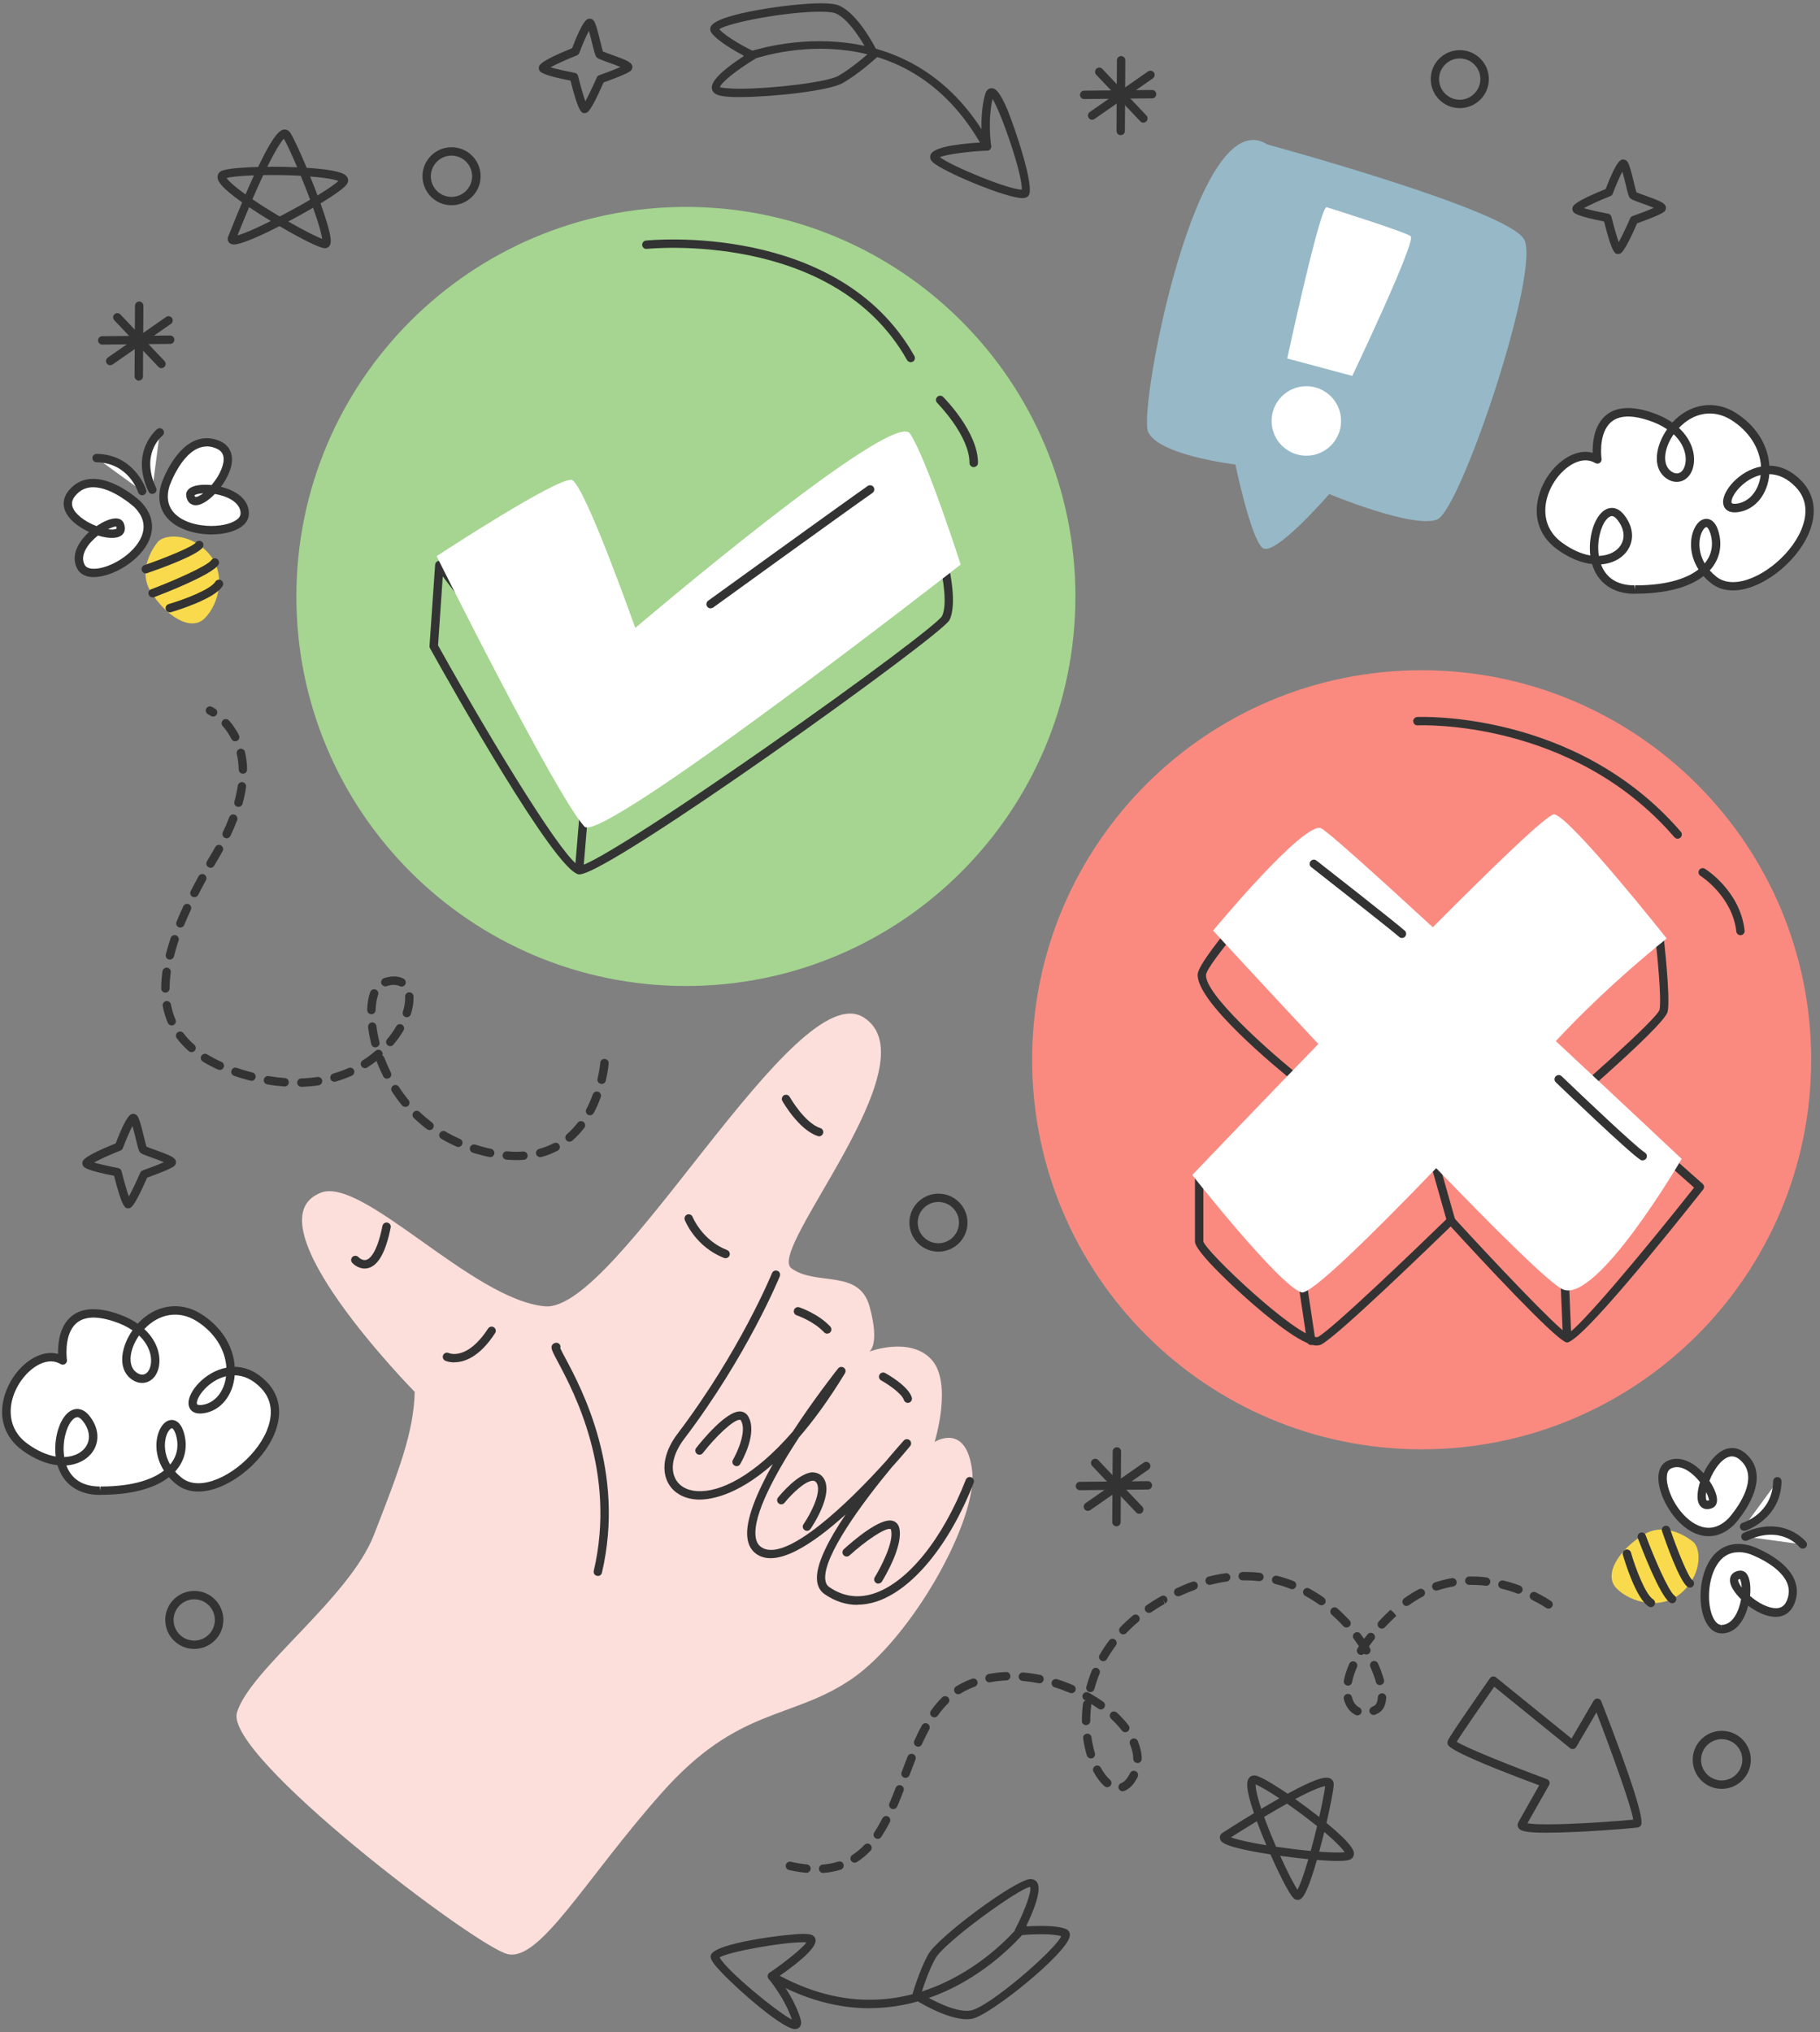 <svg width="223" height="249" viewBox="0 0 223 249" fill="none" xmlns="http://www.w3.org/2000/svg">
<rect x="0" y="0" width="223" height="249" fill="#808080" stroke="none"/>
<g id="ilustracija_knowledge_test">
<g id="Group">
<path id="Vector" d="M195.732 56.265C195.732 56.265 194.611 48.573 202.056 50.958C209.501 53.344 207.188 60.43 204.329 58.054C201.47 55.679 206.653 47.421 212.381 50.989C218.109 54.547 216.936 61.643 212.926 62.219C208.905 62.795 215.24 53.951 220.392 59.288C225.534 64.625 214.612 74.642 210.036 71.084C205.46 67.525 208.915 61.623 210.057 65.17C211.198 68.718 208.319 72.256 200.287 72.235C192.256 72.215 195.732 59.813 198.591 63.361C201.449 66.919 196.853 71.042 191.125 66.888C185.397 62.733 191.731 53.889 195.742 56.265H195.732Z" fill="white"/>
<path id="Vector_2" d="M200.348 72.749H200.266C197.633 72.749 195.761 71.422 195.072 69.108C193.684 68.954 192.214 68.337 190.794 67.308C188.532 65.663 187.75 63.144 188.655 60.377C189.571 57.56 192.028 55.359 194.26 55.359C194.558 55.359 194.856 55.4 195.144 55.472C195.124 54.392 195.257 52.551 196.348 51.297C197.54 49.909 199.535 49.621 202.199 50.474C203.227 50.803 204.142 51.245 204.903 51.77C207.012 49.477 210.045 48.942 212.637 50.556C215.115 52.099 216.637 54.495 216.791 57.056C218.231 57.076 219.558 57.704 220.74 58.927C222.355 60.604 222.674 62.886 221.625 65.344C220.041 69.067 215.701 72.337 212.339 72.337C211.31 72.337 210.426 72.049 209.696 71.484C209.336 71.206 209.017 70.908 208.729 70.579C206.909 71.998 204.029 72.738 200.338 72.738L200.348 72.749ZM196.162 69.129C196.635 70.424 197.746 71.71 200.266 71.72L200.348 72.234V71.72C204.616 71.72 206.898 70.712 208.112 69.766C206.95 67.946 207.012 65.93 207.639 64.686C207.999 63.966 208.523 63.565 209.079 63.565C209.449 63.565 210.128 63.75 210.529 65.015C211.094 66.794 210.724 68.543 209.49 69.89C209.737 70.167 210.025 70.435 210.333 70.681C210.878 71.103 211.557 71.319 212.349 71.319C215.3 71.319 219.27 68.285 220.689 64.954C221.306 63.493 221.697 61.395 220.01 59.657C219.023 58.639 217.943 58.115 216.791 58.094C216.586 60.562 215.074 62.444 212.986 62.742C211.639 62.938 211.156 62.228 211.125 61.57C211.053 60.12 213.12 57.662 215.773 57.158C215.64 54.917 214.292 52.809 212.102 51.441C209.942 50.094 207.495 50.536 205.716 52.428C207.505 54.084 207.855 56.13 207.372 57.519C206.837 59.051 205.274 59.534 203.999 58.475C202.415 57.169 202.888 54.557 204.266 52.593C203.597 52.14 202.806 51.76 201.89 51.472C199.649 50.752 198.055 50.916 197.129 51.986C195.844 53.467 196.224 56.182 196.234 56.212C196.265 56.408 196.173 56.603 196.008 56.716C195.844 56.83 195.628 56.83 195.463 56.727C195.093 56.511 194.692 56.398 194.27 56.398C192.491 56.398 190.414 58.331 189.643 60.706C189.283 61.796 188.748 64.563 191.411 66.496C192.563 67.339 193.746 67.864 194.856 68.059C194.64 66.26 195.083 64.223 195.988 63.082C196.43 62.527 196.954 62.228 197.499 62.228C197.869 62.228 198.425 62.372 198.98 63.061C199.998 64.337 200.245 65.776 199.649 67.02C199.062 68.234 197.756 69.026 196.173 69.149L196.162 69.129ZM209.068 64.583C208.976 64.583 208.75 64.738 208.554 65.139C208.102 66.054 208.04 67.596 208.873 69.026C209.747 67.977 209.984 66.681 209.552 65.313C209.377 64.779 209.171 64.573 209.079 64.573L209.068 64.583ZM197.489 63.236C197.273 63.236 197.026 63.401 196.79 63.699C196.111 64.552 195.628 66.383 195.905 68.111C197.201 68.07 198.271 67.483 198.713 66.558C199.134 65.684 198.939 64.635 198.168 63.678C198.003 63.473 197.756 63.226 197.489 63.226V63.236ZM215.742 58.197C213.603 58.711 212.123 60.706 212.153 61.498C212.153 61.601 212.164 61.724 212.554 61.724C212.637 61.724 212.729 61.724 212.832 61.704C214.375 61.478 215.506 60.079 215.732 58.197H215.742ZM205.068 53.21C203.875 54.917 203.669 56.85 204.657 57.662C205.387 58.269 206.096 58.043 206.405 57.158C206.765 56.12 206.477 54.536 205.078 53.21H205.068Z" fill="#333333"/>
</g>
<g id="Group_2">
<path id="Vector_3" d="M7.699 166.668C7.699 166.668 6.579 158.975 14.024 161.361C21.469 163.747 19.155 170.832 16.297 168.457C13.438 166.081 18.621 157.824 24.349 161.392C30.077 164.95 28.904 172.046 24.894 172.622C20.873 173.198 27.207 164.354 32.359 169.691C37.501 175.028 26.58 185.044 22.004 181.486C17.428 177.928 20.883 172.025 22.024 175.573C23.166 179.121 20.287 182.659 12.255 182.638C4.224 182.617 7.699 170.215 10.558 173.763C13.417 177.321 8.82 181.445 3.092 177.291C-2.636 173.136 3.699 164.292 7.71 166.668H7.699Z" fill="white"/>
<path id="Vector_4" d="M12.316 183.154H12.233C9.601 183.154 7.729 181.828 7.04 179.514C5.652 179.36 4.181 178.743 2.762 177.714C0.5 176.069 -0.282 173.549 0.623 170.783C1.538 167.965 3.996 165.765 6.228 165.765C6.536 165.765 6.824 165.806 7.112 165.878C7.092 164.798 7.225 162.957 8.315 161.703C9.508 160.314 11.503 160.026 14.167 160.88C15.195 161.209 16.11 161.651 16.871 162.176C18.979 159.882 22.013 159.348 24.605 160.962C27.083 162.505 28.605 164.901 28.759 167.461C30.199 167.482 31.525 168.109 32.708 169.333C34.322 171.009 34.641 173.282 33.592 175.75C32.009 179.473 27.669 182.743 24.306 182.743C23.278 182.743 22.393 182.455 21.663 181.889C21.303 181.612 20.985 181.313 20.697 180.984C18.877 182.404 15.997 183.144 12.305 183.144L12.316 183.154ZM8.13 179.534C8.603 180.83 9.714 182.116 12.233 182.126L12.316 182.64V182.126C16.583 182.126 18.877 181.118 20.08 180.172C18.918 178.352 18.979 176.336 19.607 175.092C19.967 174.372 20.491 173.971 21.046 173.971C21.417 173.971 22.095 174.156 22.496 175.421C23.062 177.2 22.692 178.948 21.458 180.295C21.704 180.573 21.992 180.84 22.301 181.087C22.846 181.509 23.525 181.725 24.317 181.725C27.268 181.725 31.237 178.691 32.657 175.359C33.274 173.899 33.654 171.801 31.978 170.063C31.001 169.045 29.911 168.521 28.759 168.5C28.553 170.968 27.042 172.85 24.954 173.148C23.597 173.344 23.134 172.634 23.093 171.976C23.021 170.526 25.088 168.068 27.741 167.564C27.607 165.322 26.26 163.214 24.07 161.847C21.91 160.499 19.463 160.942 17.684 162.834C19.473 164.49 19.823 166.536 19.339 167.914C18.805 169.446 17.241 169.93 15.966 168.87C14.383 167.564 14.856 164.952 16.234 162.988C15.565 162.536 14.773 162.155 13.858 161.867C11.616 161.147 10.022 161.312 9.097 162.381C7.822 163.852 8.192 166.577 8.202 166.608C8.233 166.803 8.14 166.999 7.976 167.112C7.811 167.225 7.595 167.225 7.431 167.122C7.061 166.906 6.66 166.793 6.238 166.793C4.459 166.793 2.382 168.726 1.61 171.102C1.25 172.192 0.716 174.958 3.379 176.892C4.531 177.735 5.714 178.259 6.824 178.455C6.608 176.655 7.05 174.619 7.955 173.477C8.398 172.922 8.922 172.624 9.467 172.624C9.837 172.624 10.393 172.768 10.948 173.457C11.966 174.732 12.213 176.172 11.616 177.416C11.03 178.629 9.724 179.421 8.14 179.545L8.13 179.534ZM21.046 174.989C20.954 174.989 20.728 175.143 20.532 175.544C20.08 176.46 20.018 178.002 20.851 179.432C21.725 178.383 21.962 177.087 21.53 175.719C21.355 175.184 21.149 174.979 21.057 174.979L21.046 174.989ZM9.457 173.642C9.241 173.642 8.994 173.806 8.757 174.105C8.079 174.958 7.595 176.789 7.873 178.516C9.169 178.475 10.238 177.889 10.681 176.964C11.102 176.089 10.907 175.04 10.136 174.084C9.971 173.878 9.724 173.632 9.457 173.632V173.642ZM27.71 168.613C25.571 169.127 24.09 171.122 24.121 171.914C24.121 172.017 24.131 172.141 24.522 172.141C24.605 172.141 24.697 172.141 24.8 172.12C26.342 171.894 27.474 170.495 27.7 168.613H27.71ZM17.036 163.626C15.843 165.333 15.637 167.256 16.624 168.078C17.355 168.685 18.064 168.459 18.373 167.575C18.733 166.536 18.445 164.952 17.046 163.626H17.036Z" fill="#333333"/>
</g>
<g id="Group_3">
<path id="Vector_5" d="M120.936 18.451C120.751 18.451 120.576 18.358 120.483 18.183C110.786 0.537 92.553 7.129 91.782 7.417C91.514 7.519 91.216 7.386 91.124 7.118C91.021 6.851 91.154 6.553 91.422 6.46C91.617 6.388 111.249 -0.738 121.378 17.7C121.512 17.947 121.419 18.266 121.172 18.399C121.09 18.441 121.008 18.461 120.925 18.461L120.936 18.451Z" fill="#333333"/>
<path id="Vector_6" d="M125.258 24.271C123.263 24.271 115.499 21.022 114.275 19.86C113.884 19.489 113.967 19.109 114.018 18.965C114.306 18.183 116.445 17.669 120.363 17.443C120.25 16.312 120.085 13.71 120.713 11.53C120.898 10.903 121.278 10.81 121.494 10.81C121.998 10.81 122.523 11.273 123.469 13.515C124.116 15.078 126.944 23.068 125.988 24.024C125.824 24.189 125.587 24.271 125.258 24.271ZM115.159 19.263C116.712 20.405 123.427 23.181 125.196 23.243C125.309 21.402 122.677 13.813 121.618 12.126C120.99 14.738 121.432 17.834 121.443 17.865C121.463 18.009 121.422 18.153 121.33 18.266C121.237 18.379 121.103 18.451 120.959 18.451C118.646 18.564 115.972 18.903 115.159 19.263Z" fill="#333333"/>
<path id="Vector_7" d="M90.708 11.9C88.641 11.9 88.024 11.695 87.736 11.54C87.407 11.366 87.222 11.078 87.212 10.728C87.191 9.597 89.577 7.88 91.181 6.851C90.019 6.234 87.962 5.062 87.181 4.033C87.006 3.797 86.975 3.499 87.109 3.231C87.89 1.658 97.156 0.403 100.549 0.403C101.598 0.403 102.329 0.486 102.771 0.671C105.229 1.668 107.46 6.234 107.553 6.43C107.655 6.635 107.604 6.882 107.439 7.026C107.347 7.108 105.27 9.021 103.264 10.173C101.557 11.15 94.482 11.89 90.718 11.89L90.708 11.9ZM88.26 10.707C88.374 10.707 88.898 10.872 90.698 10.872C94.585 10.872 101.372 10.08 102.73 9.288C104.221 8.425 105.804 7.088 106.432 6.532C105.702 5.123 103.964 2.265 102.359 1.627C102.185 1.555 101.712 1.432 100.529 1.432C96.282 1.432 89.299 2.769 88.127 3.581C89.052 4.599 91.52 5.905 92.436 6.337C92.611 6.419 92.724 6.584 92.724 6.779C92.724 6.975 92.641 7.149 92.477 7.242C90.235 8.589 88.25 10.204 88.219 10.697C88.219 10.697 88.23 10.697 88.24 10.697L88.26 10.707Z" fill="#333333"/>
</g>
<g id="Group_4">
<path id="Vector_8" d="M106.552 246.048C102.86 246.048 98.746 245.092 94.335 242.572C94.088 242.428 94.006 242.12 94.139 241.873C94.283 241.626 94.592 241.544 94.839 241.678C112.341 251.663 124.805 236.032 124.928 235.867C125.103 235.641 125.422 235.6 125.648 235.775C125.875 235.95 125.916 236.268 125.741 236.495C125.638 236.618 118.131 246.038 106.541 246.038L106.552 246.048Z" fill="#333333"/>
<path id="Vector_9" d="M97.407 248.597C95.721 248.597 89.109 242.653 87.597 240.75C87.165 240.205 87.021 239.866 87.093 239.568C87.453 238.025 96.636 236.935 98.415 236.935C98.775 236.935 99.053 236.956 99.248 236.997C99.773 237.11 99.906 237.47 99.927 237.624C100.091 238.447 98.538 240 95.309 242.231C95.999 243.136 97.5 245.265 98.107 247.455C98.199 247.805 98.168 248.093 98.014 248.309C97.932 248.412 97.747 248.597 97.397 248.597H97.407ZM88.173 239.814C89.016 241.439 95.248 246.54 97.027 247.435C96.204 244.884 94.209 242.478 94.189 242.447C94.096 242.334 94.055 242.19 94.075 242.046C94.096 241.902 94.178 241.768 94.291 241.696C96.204 240.39 98.312 238.704 98.816 237.974C98.713 237.974 98.59 237.963 98.415 237.963C95.69 237.963 89.304 239.136 88.173 239.814Z" fill="#333333"/>
<path id="Vector_10" d="M118.479 247.395C115.867 247.395 112.175 245.04 112.011 244.937C111.826 244.814 111.733 244.587 111.795 244.361C111.826 244.248 112.597 241.533 113.708 239.487C114.88 237.337 124.361 230.324 126.223 230.221C126.634 230.221 126.922 230.375 127.097 230.663C127.683 231.63 126.552 234.314 125.719 236.021C126.223 235.99 126.881 235.959 127.57 235.959C128.948 235.959 129.966 236.083 130.604 236.34C130.943 236.474 131.128 236.792 131.087 237.163C130.871 239.24 121.266 246.973 119.076 247.343C118.88 247.374 118.675 247.395 118.459 247.395H118.479ZM112.895 244.269C113.913 244.875 117.05 246.644 118.921 246.325C121.153 245.955 129.318 238.88 130.028 237.214C129.616 237.091 128.876 236.978 127.58 236.978C126.213 236.978 124.917 237.111 124.907 237.111C124.721 237.132 124.536 237.05 124.423 236.885C124.32 236.731 124.3 236.525 124.392 236.361C125.596 234.047 126.449 231.63 126.213 231.188C124.917 231.311 115.682 237.965 114.592 239.97C113.769 241.482 113.122 243.446 112.875 244.258L112.895 244.269Z" fill="#333333"/>
</g>
<path id="Vector_11" d="M15.725 148.045C15.345 148.045 14.985 148.045 13.977 144.055C10.594 143.407 10.306 143.016 10.203 142.873C10.11 142.749 10.069 142.513 10.11 142.358C10.172 142.142 10.316 141.638 14.172 140.086C15.56 136.466 16.034 136.466 16.342 136.466C16.507 136.466 16.733 136.579 16.825 136.713C17.072 137.042 17.298 137.916 17.638 139.294C17.741 139.726 17.874 140.25 17.946 140.487C18.152 140.579 18.594 140.734 18.964 140.867C20.949 141.577 21.463 141.824 21.556 142.297C21.587 142.471 21.504 142.739 21.36 142.852C20.959 143.212 19.036 143.921 18.029 144.281C16.393 148.004 16.044 148.025 15.735 148.035C15.735 148.035 15.715 148.035 15.704 148.035L15.725 148.045ZM11.509 142.43C12.188 142.626 13.421 142.903 14.491 143.109C14.686 143.15 14.851 143.294 14.892 143.49C15.17 144.6 15.53 145.875 15.787 146.595C16.157 145.916 16.733 144.724 17.185 143.675C17.247 143.541 17.35 143.438 17.483 143.397C18.399 143.078 19.437 142.677 20.085 142.389C19.633 142.194 19.016 141.978 18.615 141.834C17.483 141.423 17.268 141.34 17.124 141.145C17 140.97 16.918 140.692 16.64 139.541C16.537 139.109 16.373 138.451 16.229 137.957C15.89 138.595 15.416 139.695 15.057 140.662C15.005 140.795 14.902 140.908 14.769 140.96C13.576 141.433 12.218 142.04 11.509 142.441V142.43Z" fill="#333333"/>
<path id="Vector_12" d="M198.279 31.12C197.899 31.12 197.539 31.12 196.541 27.13C193.158 26.482 192.87 26.092 192.767 25.948C192.675 25.824 192.634 25.588 192.675 25.433C192.736 25.218 192.88 24.714 196.737 23.161C198.125 19.541 198.598 19.541 198.906 19.541C199.071 19.541 199.297 19.654 199.39 19.788C199.637 20.117 199.863 20.991 200.202 22.379C200.305 22.811 200.439 23.336 200.511 23.562C200.716 23.654 201.159 23.809 201.529 23.942C203.514 24.652 204.028 24.899 204.12 25.372C204.151 25.547 204.069 25.814 203.925 25.927C203.524 26.287 201.601 26.997 200.593 27.357C198.958 31.079 198.608 31.1 198.3 31.11C198.3 31.11 198.279 31.11 198.269 31.11L198.279 31.12ZM194.063 25.506C194.742 25.701 195.965 25.979 197.045 26.184C197.241 26.225 197.405 26.369 197.446 26.565C197.724 27.675 198.084 28.951 198.341 29.67C198.711 28.992 199.287 27.799 199.739 26.75C199.801 26.616 199.904 26.513 200.038 26.472C200.953 26.153 201.992 25.752 202.639 25.464C202.187 25.269 201.57 25.053 201.169 24.909C200.038 24.498 199.822 24.415 199.678 24.22C199.554 24.045 199.472 23.768 199.194 22.616C199.092 22.184 198.927 21.515 198.783 21.022C198.444 21.659 197.971 22.76 197.611 23.726C197.559 23.86 197.457 23.973 197.323 24.025C196.13 24.498 194.772 25.104 194.063 25.506Z" fill="#333333"/>
<path id="Vector_13" d="M71.65 13.865C71.269 13.865 70.909 13.865 69.902 9.875C66.518 9.227 66.22 8.826 66.127 8.692C66.035 8.569 65.994 8.332 66.035 8.178C66.097 7.962 66.241 7.458 70.097 5.905C71.485 2.286 71.958 2.286 72.267 2.286C72.431 2.286 72.658 2.399 72.75 2.532C72.997 2.862 73.223 3.736 73.563 5.114C73.665 5.546 73.799 6.07 73.871 6.307C74.077 6.399 74.519 6.553 74.889 6.687C76.874 7.397 77.388 7.643 77.481 8.116C77.511 8.291 77.429 8.559 77.285 8.672C76.884 9.032 74.961 9.741 73.953 10.101C72.318 13.824 71.969 13.844 71.66 13.855C71.66 13.855 71.64 13.855 71.629 13.855L71.65 13.865ZM67.444 8.25C68.123 8.446 69.357 8.723 70.426 8.929C70.621 8.97 70.786 9.114 70.827 9.309C71.105 10.42 71.465 11.695 71.722 12.415C72.092 11.736 72.668 10.543 73.12 9.494C73.182 9.361 73.285 9.258 73.419 9.217C74.334 8.898 75.373 8.497 76.02 8.209C75.568 8.014 74.951 7.798 74.55 7.654C73.419 7.253 73.203 7.16 73.059 6.965C72.935 6.79 72.853 6.512 72.565 5.36C72.462 4.929 72.298 4.27 72.154 3.777C71.814 4.414 71.341 5.515 70.981 6.481C70.93 6.615 70.827 6.728 70.694 6.78C69.501 7.253 68.143 7.859 67.434 8.26L67.444 8.25Z" fill="#333333"/>
<g id="Group_5">
<g id="Group_6">
<path id="Vector_14" d="M212.124 186.413C212.124 186.413 216.906 181.292 213.502 178.433C210.098 175.574 206.684 185.446 209.605 184.284C210.859 183.78 207.373 178.011 204.494 179.461C201.614 180.922 207.229 191.246 212.124 186.403V186.413Z" fill="white"/>
<path id="Vector_15" d="M209.356 188.213C206.353 188.213 203.936 184.768 203.35 182.279C202.97 180.685 203.299 179.492 204.265 179.009C205.602 178.33 207.309 178.927 208.729 180.5C209.5 178.855 210.775 177.405 212.225 177.405C212.791 177.405 213.336 177.621 213.84 178.042C214.703 178.762 215.176 179.677 215.238 180.757C215.413 183.616 212.626 186.639 212.513 186.763C211.536 187.73 210.487 188.213 209.366 188.213H209.356ZM205.469 179.749C205.212 179.749 204.965 179.811 204.728 179.924C203.998 180.294 204.255 181.631 204.348 182.043C204.924 184.47 207.124 187.184 209.356 187.184C210.189 187.184 211.001 186.804 211.762 186.053C211.773 186.043 214.354 183.246 214.199 180.829C214.148 180.037 213.809 179.379 213.171 178.834C212.852 178.567 212.533 178.433 212.215 178.433C211.145 178.433 210.035 179.904 209.448 181.426C210.045 182.31 210.549 183.421 210.333 184.161C210.251 184.449 210.055 184.665 209.798 184.768C209.16 185.025 208.595 184.891 208.276 184.439C207.752 183.698 208.06 182.351 208.297 181.59C207.577 180.665 206.497 179.749 205.469 179.749ZM209.058 182.804C208.975 183.369 209.027 183.719 209.109 183.842C209.202 183.863 209.284 183.853 209.407 183.811C209.407 183.75 209.325 183.369 209.058 182.804Z" fill="#333333"/>
</g>
<g id="Group_7">
<path id="Vector_16" d="M214.427 189.89C214.427 189.89 221.05 192.173 219.384 196.286C217.718 200.41 210.077 193.293 213.193 192.954C214.54 192.81 214.17 199.546 210.941 199.608C207.722 199.669 207.825 187.915 214.427 189.89Z" fill="white"/>
<path id="Vector_17" d="M210.923 200.121C209.422 200.121 208.363 198.24 208.363 195.556C208.363 193.982 208.743 192.44 209.412 191.319C210.533 189.437 212.373 188.738 214.574 189.406C214.759 189.468 218.636 190.825 219.819 193.437C220.271 194.424 220.281 195.453 219.86 196.491C219.438 197.52 218.626 198.096 217.556 198.096C216.415 198.096 215.171 197.458 214.194 196.728C213.762 198.476 212.744 200.101 210.954 200.132C210.954 200.132 210.923 200.132 210.913 200.132L210.923 200.121ZM213.011 190.177C211.869 190.177 210.954 190.733 210.306 191.833C209.731 192.8 209.401 194.157 209.401 195.545C209.401 197.53 210.07 199.083 210.934 199.083V199.597L210.954 199.083C212.312 199.052 213.062 197.427 213.33 195.936C212.713 195.329 211.715 194.167 212.024 193.221C212.106 192.964 212.373 192.522 213.165 192.429C213.443 192.419 213.721 192.481 213.967 192.758C214.461 193.324 214.533 194.517 214.43 195.535C215.489 196.45 216.713 197.036 217.597 197.036C218.256 197.036 218.677 196.728 218.945 196.08C219.263 195.298 219.253 194.568 218.924 193.838C217.916 191.638 214.338 190.373 214.296 190.362C213.865 190.239 213.443 190.167 213.042 190.167L213.011 190.177ZM213.165 193.437C213.062 193.478 212.99 193.53 212.98 193.55C212.939 193.674 213.052 194.023 213.412 194.507C213.381 193.879 213.248 193.509 213.165 193.437Z" fill="#333333"/>
</g>
<path id="Vector_18" d="M207.369 188.839C207.369 188.839 204.294 186.238 201.394 188.017C198.494 189.785 196.355 192.871 198.083 194.619C199.81 196.367 203.646 197.385 206.176 195.01C208.706 192.634 208.377 189.498 207.369 188.839Z" fill="#F8DA4C"/>
<g id="Group_8">
<path id="Vector_19" d="M204.148 187.431C204.148 187.431 206.153 193.333 207.069 193.992L204.148 187.431Z" fill="white"/>
<path id="Vector_20" d="M207.062 194.506C206.96 194.506 206.857 194.475 206.764 194.413C205.777 193.714 204.132 189.025 203.648 187.606C203.556 187.338 203.7 187.04 203.967 186.958C204.234 186.865 204.533 187.009 204.615 187.277C205.551 190.043 206.867 193.231 207.35 193.58C207.587 193.745 207.638 194.064 207.474 194.3C207.371 194.444 207.217 194.516 207.052 194.516L207.062 194.506Z" fill="#333333"/>
</g>
<g id="Group_9">
<path id="Vector_21" d="M201.176 188.265C201.176 188.265 203.727 195.083 204.899 195.906L201.176 188.265Z" fill="white"/>
<path id="Vector_22" d="M204.897 196.43C204.794 196.43 204.692 196.399 204.599 196.338C203.344 195.464 201.123 189.612 200.681 188.45C200.578 188.183 200.722 187.885 200.979 187.792C201.247 187.689 201.545 187.823 201.637 188.09C202.666 190.857 204.455 194.991 205.175 195.494C205.411 195.659 205.463 195.978 205.298 196.214C205.195 196.358 205.041 196.43 204.877 196.43H204.897Z" fill="#333333"/>
</g>
<g id="Group_10">
<path id="Vector_23" d="M213.7 187.041C213.7 187.041 217.67 185.848 217.783 181.478L213.7 187.041Z" fill="white"/>
<path id="Vector_24" d="M213.704 187.554C213.488 187.554 213.282 187.41 213.21 187.194C213.128 186.927 213.282 186.639 213.549 186.557C213.693 186.516 217.169 185.405 217.262 181.477C217.262 181.189 217.468 180.973 217.786 180.973C218.074 180.973 218.29 181.219 218.29 181.497C218.177 186.176 213.889 187.523 213.848 187.534C213.796 187.544 213.745 187.554 213.704 187.554Z" fill="#333333"/>
</g>
<g id="Group_11">
<path id="Vector_25" d="M199.339 190.363C199.339 190.363 200.81 195.484 202.28 196.399L199.339 190.363Z" fill="white"/>
<path id="Vector_26" d="M202.283 196.913C202.191 196.913 202.098 196.893 202.016 196.831C200.422 195.844 199.003 191.041 198.848 190.496C198.766 190.219 198.931 189.941 199.198 189.859C199.476 189.776 199.753 189.941 199.836 190.208C200.381 192.111 201.604 195.36 202.551 195.947C202.787 196.101 202.869 196.409 202.715 196.656C202.623 196.81 202.448 196.903 202.283 196.903V196.913Z" fill="#333333"/>
</g>
<g id="Group_12">
<path id="Vector_27" d="M220.876 189.221C220.876 189.221 218.49 186.136 213.863 188.265L220.876 189.221Z" fill="white"/>
<path id="Vector_28" d="M220.875 189.735C220.721 189.735 220.566 189.663 220.474 189.539C220.381 189.426 218.253 186.814 214.078 188.737C213.82 188.861 213.512 188.737 213.399 188.48C213.275 188.223 213.399 187.915 213.656 187.801C218.602 185.529 221.266 188.881 221.297 188.912C221.471 189.138 221.43 189.457 221.204 189.632C221.112 189.704 220.998 189.735 220.885 189.735H220.875Z" fill="#333333"/>
</g>
</g>
<g id="Group_13">
<g id="Group_14">
<path id="Vector_29" d="M16.807 61.755C16.807 61.755 11.665 57.004 8.827 60.418C5.988 63.832 15.871 67.195 14.698 64.285C14.195 63.03 8.436 66.547 9.906 69.416C11.377 72.285 21.681 66.619 16.807 61.745V61.755Z" fill="white"/>
<path id="Vector_30" d="M11.505 70.711C10.528 70.711 9.798 70.341 9.448 69.652C8.636 68.058 9.582 66.392 10.919 65.178C9.602 64.572 8.235 63.564 7.885 62.309C7.669 61.538 7.865 60.777 8.43 60.088C9.212 59.142 10.22 58.669 11.423 58.669C14.199 58.669 17.038 61.26 17.161 61.373C18.981 63.194 18.775 64.963 18.292 66.135C17.223 68.706 13.767 70.701 11.505 70.701V70.711ZM12.009 65.61C10.816 66.546 9.746 67.976 10.364 69.189C10.528 69.518 10.919 69.683 11.505 69.683C13.407 69.683 16.431 67.924 17.336 65.744C17.87 64.459 17.572 63.235 16.441 62.114C16.431 62.114 13.788 59.697 11.423 59.697C10.528 59.697 9.808 60.037 9.222 60.746C8.862 61.178 8.749 61.6 8.872 62.042C9.109 62.906 10.312 63.883 11.834 64.459C12.708 63.862 13.572 63.513 14.189 63.513C14.857 63.513 15.094 63.924 15.166 64.099C15.413 64.705 15.279 65.106 15.125 65.343C14.683 66.001 13.5 66.073 11.999 65.61H12.009ZM13.222 64.839C13.407 64.87 13.572 64.88 13.726 64.88C14.117 64.88 14.261 64.788 14.281 64.767C14.281 64.767 14.302 64.675 14.23 64.49C14.004 64.52 13.654 64.633 13.222 64.849V64.839Z" fill="#333333"/>
</g>
<g id="Group_15">
<path id="Vector_31" d="M20.262 59.442C20.262 59.442 22.504 52.809 26.638 54.454C30.762 56.1 23.686 63.781 23.337 60.666C23.182 59.318 29.918 59.658 30 62.877C30.083 66.095 18.329 66.054 20.272 59.442H20.262Z" fill="white"/>
<path id="Vector_32" d="M25.9 65.479C24.008 65.479 21.55 64.882 20.296 63.227C19.504 62.168 19.319 60.81 19.761 59.309C19.843 59.062 21.705 53.684 25.335 53.684C25.828 53.684 26.322 53.786 26.816 53.982C27.649 54.311 28.183 54.897 28.358 55.679C28.656 56.954 27.936 58.486 27.073 59.648C28.831 60.07 30.456 61.088 30.497 62.867C30.507 63.371 30.312 63.844 29.931 64.235C29.171 65.016 27.659 65.479 25.89 65.479H25.9ZM25.335 54.702C22.445 54.702 20.759 59.556 20.748 59.607C20.399 60.79 20.532 61.797 21.129 62.599C22.147 63.957 24.265 64.44 25.9 64.44C27.35 64.44 28.646 64.07 29.201 63.504C29.387 63.309 29.479 63.103 29.479 62.877C29.448 61.52 27.813 60.769 26.322 60.522C25.808 61.057 24.841 61.9 23.977 61.9C23.741 61.9 22.949 61.818 22.815 60.707C22.784 60.45 22.867 60.193 23.052 59.998C23.494 59.494 24.45 59.391 25.16 59.391C25.407 59.391 25.664 59.401 25.921 59.432C26.98 58.198 27.566 56.758 27.361 55.884C27.258 55.442 26.96 55.123 26.435 54.918C26.055 54.763 25.684 54.691 25.325 54.691L25.335 54.702ZM24.893 60.44C24.224 60.471 23.885 60.615 23.823 60.697C23.875 60.892 23.998 60.882 23.988 60.882C24.173 60.882 24.502 60.738 24.903 60.44H24.893Z" fill="#333333"/>
</g>
<path id="Vector_33" d="M19.255 66.496C19.255 66.496 16.673 69.591 18.463 72.481C20.252 75.37 23.347 77.489 25.085 75.751C26.823 74.013 27.831 70.177 25.435 67.658C23.049 65.138 19.913 65.488 19.255 66.496Z" fill="#F8DA4C"/>
<g id="Group_16">
<path id="Vector_34" d="M17.861 69.735C17.861 69.735 23.753 67.699 24.401 66.773L17.861 69.735Z" fill="white"/>
<path id="Vector_35" d="M17.86 70.25C17.644 70.25 17.449 70.116 17.377 69.9C17.284 69.633 17.428 69.334 17.695 69.242C20.451 68.285 23.639 66.959 23.989 66.475C24.154 66.239 24.472 66.188 24.709 66.352C24.945 66.517 24.997 66.835 24.832 67.072C24.143 68.059 19.454 69.736 18.035 70.219C17.983 70.239 17.922 70.25 17.87 70.25H17.86Z" fill="#333333"/>
</g>
<g id="Group_17">
<path id="Vector_36" d="M18.691 72.676C18.691 72.676 25.499 70.095 26.312 68.913L18.691 72.676Z" fill="white"/>
<path id="Vector_37" d="M18.697 73.19C18.491 73.19 18.296 73.066 18.214 72.861C18.111 72.593 18.245 72.295 18.512 72.203C21.278 71.154 25.392 69.354 25.896 68.624C26.06 68.387 26.379 68.336 26.616 68.49C26.852 68.655 26.904 68.974 26.749 69.21C25.885 70.465 20.044 72.727 18.882 73.169C18.821 73.19 18.759 73.2 18.697 73.2V73.19Z" fill="#333333"/>
</g>
<g id="Group_18">
<path id="Vector_38" d="M17.42 60.171C17.42 60.171 16.207 56.202 11.836 56.12L17.42 60.171Z" fill="white"/>
<path id="Vector_39" d="M17.423 60.685C17.207 60.685 17.001 60.541 16.929 60.325C16.888 60.181 15.757 56.716 11.829 56.633C11.54 56.633 11.314 56.397 11.325 56.109C11.325 55.821 11.571 55.605 11.849 55.605C16.528 55.697 17.896 59.975 17.916 60.017C17.999 60.284 17.844 60.572 17.577 60.654C17.526 60.675 17.474 60.675 17.423 60.675V60.685Z" fill="#333333"/>
</g>
<g id="Group_19">
<path id="Vector_40" d="M20.803 74.507C20.803 74.507 25.914 73.016 26.829 71.535L20.803 74.507Z" fill="white"/>
<path id="Vector_41" d="M20.806 75.02C20.579 75.02 20.374 74.876 20.312 74.65C20.23 74.373 20.384 74.095 20.662 74.013C22.564 73.457 25.804 72.223 26.39 71.267C26.534 71.02 26.852 70.948 27.099 71.092C27.346 71.236 27.418 71.555 27.274 71.802C26.287 73.406 21.505 74.846 20.96 75C20.909 75.01 20.867 75.02 20.816 75.02H20.806Z" fill="#333333"/>
</g>
<g id="Group_20">
<path id="Vector_42" d="M19.579 52.973C19.579 52.973 16.504 55.379 18.664 59.996L19.579 52.973Z" fill="white"/>
<path id="Vector_43" d="M18.655 60.511C18.46 60.511 18.274 60.398 18.192 60.212C15.889 55.286 19.231 52.592 19.262 52.572C19.478 52.397 19.807 52.438 19.982 52.664C20.156 52.891 20.115 53.209 19.899 53.384C19.786 53.477 17.184 55.616 19.128 59.781C19.251 60.038 19.128 60.346 18.881 60.459C18.809 60.49 18.737 60.511 18.665 60.511H18.655Z" fill="#333333"/>
</g>
</g>
<path id="Vector_44" d="M189.595 224.545C186.644 224.545 186.232 224.267 186.037 223.918C185.924 223.722 185.913 223.486 186.037 223.27C186.52 222.385 187.97 219.845 188.597 218.735C181.461 216.081 177.687 214.405 177.399 213.747C177.347 213.624 177.337 213.418 177.388 213.284C177.656 212.616 181.749 206.775 182.561 205.613C182.643 205.5 182.767 205.417 182.911 205.397C183.055 205.376 183.199 205.417 183.301 205.51L192.557 213.007L195.271 208.358C195.374 208.184 195.57 208.101 195.755 208.101C195.95 208.122 196.125 208.245 196.197 208.43C199.848 217.799 201.483 222.91 201.071 223.619C200.989 223.753 200.804 223.887 200.65 223.907C200.095 223.99 193.708 224.535 189.616 224.535L189.595 224.545ZM187.147 223.383C187.487 223.445 188.186 223.517 189.595 223.517C193.122 223.517 198.593 223.095 200.115 222.941C199.889 221.347 197.524 214.786 195.611 209.798L193.133 214.035C193.061 214.169 192.927 214.251 192.783 214.282C192.639 214.313 192.485 214.272 192.372 214.179L183.085 206.651C181.43 209.017 179.106 212.379 178.489 213.397C179.62 214.128 184.782 216.215 189.533 217.974C189.677 218.025 189.79 218.138 189.842 218.282C189.893 218.426 189.883 218.58 189.801 218.714C189.801 218.714 187.97 221.923 187.158 223.373L187.147 223.383Z" fill="#333333"/>
<g id="Group_21">
<path id="Vector_45" d="M17.003 46.629C16.715 46.629 16.489 46.392 16.489 46.115L16.54 37.456C16.54 37.168 16.777 36.942 17.054 36.942C17.342 36.942 17.569 37.178 17.569 37.456L17.517 46.115C17.517 46.403 17.281 46.629 17.003 46.629Z" fill="#333333"/>
<path id="Vector_46" d="M13.503 44.747C13.338 44.747 13.184 44.675 13.081 44.531C12.917 44.294 12.978 43.975 13.205 43.811L20.352 38.834C20.578 38.669 20.907 38.731 21.072 38.957C21.236 39.194 21.174 39.512 20.948 39.677L13.801 44.654C13.709 44.716 13.606 44.747 13.503 44.747Z" fill="#333333"/>
<path id="Vector_47" d="M19.773 45.106C19.639 45.106 19.505 45.055 19.402 44.942L14.004 39.234C13.808 39.029 13.819 38.7 14.024 38.504C14.23 38.309 14.559 38.319 14.754 38.525L20.153 44.232C20.349 44.438 20.338 44.767 20.133 44.962C20.03 45.055 19.906 45.106 19.783 45.106H19.773Z" fill="#333333"/>
<path id="Vector_48" d="M12.529 42.217C12.252 42.217 12.015 41.991 12.015 41.703C12.015 41.415 12.241 41.189 12.529 41.189L20.849 41.106C21.137 41.106 21.363 41.333 21.363 41.621C21.363 41.909 21.137 42.135 20.849 42.135L12.529 42.217Z" fill="#333333"/>
</g>
<g id="Group_22">
<path id="Vector_49" d="M137.317 16.558C137.029 16.558 136.803 16.321 136.803 16.044L136.854 7.385C136.854 7.097 137.091 6.871 137.368 6.871C137.656 6.871 137.883 7.107 137.883 7.385L137.831 16.044C137.831 16.331 137.595 16.558 137.317 16.558Z" fill="#333333"/>
<path id="Vector_50" d="M133.816 14.667C133.651 14.667 133.497 14.595 133.394 14.451C133.23 14.214 133.291 13.895 133.518 13.731L140.665 8.754C140.891 8.589 141.22 8.651 141.385 8.877C141.549 9.114 141.487 9.432 141.261 9.597L134.114 14.574C134.022 14.636 133.919 14.667 133.816 14.667Z" fill="#333333"/>
<path id="Vector_51" d="M140.086 15.026C139.953 15.026 139.819 14.974 139.716 14.861L134.317 9.154C134.122 8.948 134.132 8.619 134.338 8.424C134.543 8.228 134.872 8.238 135.068 8.444L140.467 14.152C140.662 14.357 140.652 14.686 140.446 14.882C140.343 14.974 140.22 15.026 140.096 15.026H140.086Z" fill="#333333"/>
<path id="Vector_52" d="M132.843 12.136C132.565 12.136 132.329 11.909 132.329 11.621C132.329 11.333 132.555 11.107 132.843 11.107L141.162 11.025C141.45 11.025 141.676 11.251 141.676 11.539C141.676 11.827 141.45 12.053 141.162 12.053L132.843 12.136Z" fill="#333333"/>
</g>
<g id="Group_23">
<path id="Vector_53" d="M136.797 187C136.509 187 136.283 186.763 136.283 186.485L136.334 177.827C136.334 177.539 136.571 177.312 136.848 177.312C137.136 177.312 137.362 177.549 137.362 177.827L137.311 186.485C137.311 186.773 137.075 187 136.797 187Z" fill="#333333"/>
<path id="Vector_54" d="M133.296 185.108C133.131 185.108 132.977 185.036 132.874 184.892C132.71 184.656 132.771 184.337 132.998 184.172L140.145 179.195C140.371 179.03 140.7 179.092 140.865 179.318C141.029 179.555 140.967 179.874 140.741 180.038L133.594 185.016C133.502 185.077 133.399 185.108 133.296 185.108Z" fill="#333333"/>
<path id="Vector_55" d="M139.583 185.468C139.45 185.468 139.316 185.417 139.213 185.303L133.814 179.596C133.619 179.39 133.629 179.061 133.835 178.866C134.04 178.671 134.369 178.681 134.565 178.886L139.964 184.594C140.159 184.8 140.149 185.129 139.943 185.324C139.84 185.417 139.717 185.468 139.594 185.468H139.583Z" fill="#333333"/>
<path id="Vector_56" d="M132.322 182.578C132.045 182.578 131.808 182.352 131.808 182.064C131.808 181.776 132.034 181.55 132.322 181.55L140.642 181.468C140.93 181.468 141.156 181.694 141.156 181.982C141.156 182.27 140.93 182.496 140.642 182.496L132.322 182.578Z" fill="#333333"/>
</g>
<path id="Vector_57" d="M39.81 30.412C38.956 30.412 35.419 28.396 34.246 27.707C32.498 28.602 29.68 29.949 28.673 29.949C28.385 29.949 28.169 29.856 28.035 29.681C27.912 29.517 27.87 29.311 27.922 29.095C27.953 29.013 28.693 27.111 29.67 24.797C26.904 22.843 26.585 22.082 26.667 21.547C26.688 21.393 26.801 21.033 27.305 20.879C28.23 20.591 30.287 20.488 31.624 20.457C33.65 16.23 34.38 15.871 34.894 15.871C35.161 15.871 35.388 16.004 35.552 16.241C36.005 16.93 36.869 18.873 37.578 20.56C42.072 20.848 42.401 21.455 42.566 21.742C42.689 21.969 42.689 22.226 42.566 22.452C42.473 22.627 42.196 23.151 39.275 24.92C40.869 29.363 40.55 29.846 40.375 30.113C40.262 30.288 40.067 30.401 39.861 30.412C39.861 30.412 39.83 30.412 39.82 30.412H39.81ZM35.326 27.141C37.373 28.314 38.812 29.023 39.47 29.27C39.419 28.807 39.182 27.759 38.36 25.455C37.403 26.01 36.365 26.596 35.316 27.141H35.326ZM30.524 25.383C29.896 26.854 29.382 28.139 29.105 28.838C29.794 28.653 31.11 28.118 33.187 27.08C32.231 26.504 31.326 25.928 30.513 25.383H30.524ZM30.935 24.416C31.912 25.085 33.064 25.805 34.277 26.524C35.542 25.866 36.848 25.146 38 24.468C37.65 23.532 37.259 22.534 36.848 21.537C35.408 21.455 33.763 21.434 32.251 21.455C31.84 22.329 31.398 23.326 30.925 24.416H30.935ZM38 21.619C38.319 22.411 38.627 23.192 38.905 23.943C40.386 23.038 41.147 22.473 41.465 22.174C41.116 22.03 40.211 21.794 38 21.629V21.619ZM27.757 21.804C27.932 22.061 28.467 22.658 30.081 23.82C30.441 22.987 30.791 22.205 31.12 21.485C29.588 21.537 28.374 21.65 27.757 21.804ZM33.341 20.426C34.38 20.426 35.429 20.447 36.416 20.498C35.737 18.904 35.131 17.588 34.781 16.991C34.565 17.218 33.969 17.958 32.755 20.436C32.951 20.436 33.146 20.436 33.341 20.436V20.426Z" fill="#333333"/>
<path id="Vector_58" d="M158.973 232.771C158.87 232.771 158.706 232.72 158.624 232.668C157.935 232.226 156.217 228.452 155.662 227.197C149.769 226.282 149.595 225.655 149.492 225.305C149.42 225.048 149.502 224.791 149.718 224.606C149.79 224.555 151.507 223.444 153.646 222.148C152.597 219.094 152.741 218.261 153.019 217.86C153.235 217.551 153.605 217.449 154.017 217.582C154.932 217.891 156.659 219.012 157.77 219.762C160.999 218.004 162.027 217.798 162.521 217.798C162.819 217.798 163.056 217.881 163.21 218.055C163.313 218.158 163.436 218.354 163.416 218.652C163.375 219.474 162.943 221.552 162.531 223.341C165.997 226.21 165.925 226.889 165.884 227.218C165.853 227.475 165.709 227.681 165.472 227.804C165.287 227.897 164.938 228 163.879 228C163.22 228 162.357 227.958 161.359 227.876C159.95 232.771 159.385 232.771 158.973 232.771ZM156.855 227.372C157.821 229.522 158.582 230.93 158.973 231.527C159.199 231.126 159.621 230.139 160.31 227.784C159.21 227.681 158.027 227.537 156.855 227.372ZM161.637 226.868C163.169 226.982 164.341 226.982 164.753 226.93C164.547 226.611 163.951 225.881 162.264 224.452C162.058 225.274 161.853 226.097 161.637 226.858V226.868ZM156.372 226.262C157.791 226.467 159.261 226.652 160.598 226.776C160.865 225.809 161.133 224.771 161.38 223.732C160.238 222.817 158.953 221.85 157.698 220.976C156.855 221.449 155.909 221.994 154.891 222.601C155.292 223.711 155.796 224.966 156.361 226.272L156.372 226.262ZM150.829 225.11C151.446 225.336 152.762 225.686 155.168 226.077C154.726 225.048 154.335 224.051 153.996 223.135C152.628 223.968 151.456 224.699 150.829 225.11ZM158.706 220.421C159.703 221.13 160.711 221.881 161.637 222.611C162.017 220.955 162.285 219.536 162.367 218.837C161.904 218.909 160.927 219.238 158.706 220.41V220.421ZM153.842 218.621C153.842 218.929 153.914 219.732 154.541 221.613C155.323 221.151 156.063 220.719 156.752 220.328C155.477 219.474 154.428 218.857 153.842 218.621Z" fill="#333333"/>
<path id="Vector_59" d="M55.317 25.145H55.307C53.343 25.145 51.759 23.53 51.769 21.577C51.769 19.623 53.373 18.039 55.327 18.039C56.294 18.039 57.189 18.42 57.857 19.088C58.525 19.767 58.896 20.661 58.885 21.608C58.885 23.561 57.281 25.145 55.327 25.145H55.317ZM55.327 19.067C53.929 19.067 52.797 20.199 52.787 21.587C52.787 22.985 53.908 24.117 55.307 24.127V24.641L55.317 24.127C56.705 24.127 57.836 22.996 57.847 21.608C57.847 20.929 57.59 20.302 57.117 19.818C56.644 19.335 56.006 19.078 55.337 19.067H55.327Z" fill="#333333"/>
<path id="Vector_60" d="M178.854 13.248H178.844C176.88 13.248 175.296 11.633 175.306 9.68C175.306 7.726 176.91 6.142 178.864 6.142C179.831 6.142 180.726 6.523 181.394 7.191C182.063 7.87 182.433 8.764 182.422 9.71C182.422 11.664 180.818 13.248 178.864 13.248H178.854ZM178.864 7.16C177.466 7.16 176.335 8.291 176.324 9.68C176.324 11.078 177.445 12.209 178.844 12.22V12.734L178.854 12.22C180.242 12.22 181.374 11.088 181.384 9.7C181.384 9.021 181.127 8.394 180.654 7.911C180.181 7.428 179.543 7.17 178.875 7.16H178.864Z" fill="#333333"/>
<path id="Vector_61" d="M114.974 153.351H114.963C112.999 153.351 111.416 151.736 111.426 149.782C111.426 147.828 113.03 146.245 114.984 146.245C115.951 146.245 116.845 146.625 117.514 147.294C118.182 147.972 118.552 148.867 118.542 149.813C118.542 151.767 116.938 153.351 114.984 153.351H114.974ZM114.984 147.263C113.585 147.263 112.454 148.394 112.444 149.782C112.444 151.181 113.565 152.312 114.963 152.322V152.836L114.974 152.322C116.362 152.322 117.493 151.191 117.503 149.803C117.503 149.124 117.246 148.497 116.773 148.013C116.3 147.53 115.663 147.273 114.994 147.263H114.984Z" fill="#333333"/>
<path id="Vector_62" d="M210.953 219.166H210.943C208.979 219.166 207.395 217.551 207.405 215.597C207.405 213.643 209.01 212.06 210.963 212.06C211.93 212.06 212.825 212.44 213.493 213.109C214.162 213.787 214.532 214.682 214.522 215.628C214.522 217.582 212.917 219.166 210.963 219.166H210.953ZM210.963 213.078C209.565 213.078 208.434 214.209 208.423 215.597C208.423 216.996 209.544 218.127 210.943 218.137V218.651L210.953 218.137C212.341 218.137 213.473 217.006 213.483 215.618C213.483 214.939 213.226 214.312 212.753 213.828C212.28 213.345 211.642 213.088 210.974 213.078H210.963Z" fill="#333333"/>
<path id="Vector_63" d="M23.796 202.023H23.786C21.822 202.023 20.238 200.409 20.249 198.455C20.249 196.501 21.853 194.917 23.807 194.917C24.773 194.917 25.668 195.298 26.337 195.966C27.005 196.645 27.375 197.54 27.365 198.486C27.365 200.44 25.761 202.023 23.807 202.023H23.796ZM23.807 195.946C22.408 195.946 21.277 197.077 21.267 198.465C21.267 199.864 22.388 200.995 23.786 201.005V201.52L23.796 201.005C25.185 201.005 26.316 199.874 26.326 198.486C26.326 197.807 26.069 197.18 25.596 196.697C25.123 196.213 24.485 195.956 23.817 195.946H23.807Z" fill="#333333"/>
<g id="Group_24">
<path id="Vector_64" d="M155.287 17.701C155.287 17.701 184.565 25.65 186.724 29.29C188.884 32.931 178.991 62.475 176.091 63.648C173.191 64.82 162.866 60.532 162.866 60.532C162.866 60.532 156.12 68.347 154.681 67.124C153.241 65.9 151.369 56.912 151.369 56.912C151.369 56.912 141.806 55.781 140.654 52.85C139.502 49.919 146.629 12.168 155.287 17.701Z" fill="#96B8C7"/>
<path id="Vector_65" d="M162.574 25.393C162.574 25.393 172.117 28.375 172.847 28.941C173.578 29.507 165.69 46.053 165.69 46.053L157.72 43.924C157.72 43.924 161.834 24.828 162.574 25.393Z" fill="white"/>
<path id="Vector_66" d="M160.063 55.832C162.414 55.832 164.32 53.926 164.32 51.575C164.32 49.224 162.414 47.317 160.063 47.317C157.711 47.317 155.805 49.224 155.805 51.575C155.805 53.926 157.711 55.832 160.063 55.832Z" fill="white"/>
</g>
<g id="Group_25">
<path id="Vector_67" d="M50.821 170.536C50.821 170.536 30.233 149.619 39.324 146.123C44.466 144.138 57.896 159.255 66.771 160.047C75.636 160.838 97.478 119.138 105.89 124.692C114.312 130.245 93.879 153.146 96.964 155.388C100.049 157.63 105.273 155.388 106.558 160.108C107.844 164.828 106.507 165.6 106.507 165.6C106.507 165.6 111.495 163.697 114.127 166.566C116.76 169.425 114.518 176.665 114.518 176.665C114.518 176.665 118.395 174.197 119.115 180.202C119.835 186.208 111.669 200.77 104.265 205.767C96.861 210.765 90.475 209.079 81.106 219.63C71.728 230.181 66.154 240.413 62.164 239.405C58.174 238.397 27.467 215.105 29.03 209.829C30.593 204.554 42.779 195.854 45.813 188.059C48.847 180.264 50.698 175.482 50.811 170.546L50.821 170.536Z" fill="#FCDEDA"/>
<path id="Vector_68" d="M105.061 196.626C103.662 196.626 102.325 196.194 101.06 195.33C100.515 194.96 100.197 194.405 100.114 193.695C99.888 191.752 101.544 188.615 103.621 185.54C99.621 189.16 95.127 192.183 92.638 190.363C92.042 189.931 91.692 189.283 91.579 188.44C91.291 186.26 92.751 182.836 94.695 179.38C90.047 183.494 86.663 183.782 85.398 183.72C83.702 183.617 82.375 182.815 81.768 181.499C81.018 179.874 81.47 177.704 82.982 175.709C90.695 165.528 94.551 156.078 94.592 155.985C94.695 155.718 95.003 155.594 95.26 155.697C95.528 155.8 95.651 156.098 95.548 156.366C95.507 156.458 91.61 166.043 83.805 176.326C82.529 178.013 82.108 179.781 82.704 181.067C83.157 182.044 84.134 182.62 85.46 182.692C88.227 182.846 92.391 180.871 97.132 175.401C99.796 171.318 102.459 167.955 102.685 167.667C102.86 167.451 103.158 167.41 103.385 167.564C103.611 167.719 103.672 168.017 103.528 168.254C101.554 171.493 99.672 174.064 97.903 176.1C95.044 180.481 92.227 185.592 92.587 188.296C92.659 188.852 92.875 189.263 93.235 189.52C96.165 191.669 104.002 184.09 108.578 178.99C109.76 177.581 110.614 176.635 110.737 176.491C110.922 176.285 111.241 176.264 111.457 176.45C111.673 176.635 111.694 176.953 111.519 177.169C111.221 177.54 110.398 178.517 109.256 179.781C105.729 184.029 100.783 190.692 101.122 193.551C101.174 193.973 101.328 194.261 101.626 194.456C103.271 195.587 105.071 195.855 106.963 195.269C111.138 193.973 115.488 188.615 118.337 181.293C118.44 181.026 118.738 180.892 119.005 180.995C119.273 181.098 119.406 181.396 119.304 181.663C116.352 189.273 111.745 194.867 107.272 196.256C106.521 196.492 105.781 196.605 105.05 196.605L105.061 196.626Z" fill="#333333"/>
<path id="Vector_69" d="M55.659 166.916C55.001 166.916 54.59 166.731 54.548 166.71C54.291 166.587 54.178 166.278 54.301 166.021C54.425 165.764 54.723 165.661 54.98 165.774C55.083 165.815 57.253 166.7 59.803 162.771C59.958 162.535 60.276 162.463 60.513 162.617C60.749 162.771 60.821 163.09 60.667 163.327C58.713 166.34 56.821 166.905 55.669 166.905L55.659 166.916Z" fill="#333333"/>
<path id="Vector_70" d="M88.904 154.154C88.843 154.154 88.781 154.143 88.719 154.123C85.223 152.765 83.958 149.608 83.906 149.475C83.803 149.207 83.937 148.909 84.194 148.806C84.462 148.703 84.76 148.837 84.863 149.094C84.873 149.125 86.025 151.963 89.089 153.156C89.357 153.259 89.49 153.557 89.388 153.825C89.305 154.03 89.11 154.154 88.904 154.154Z" fill="#333333"/>
<path id="Vector_71" d="M100.366 139.212C100.315 139.212 100.264 139.212 100.212 139.191C97.898 138.451 95.945 135.037 95.862 134.893C95.718 134.646 95.811 134.337 96.058 134.193C96.304 134.049 96.613 134.142 96.757 134.389C96.777 134.419 98.587 137.597 100.521 138.214C100.788 138.296 100.942 138.595 100.85 138.862C100.778 139.078 100.582 139.222 100.356 139.222L100.366 139.212Z" fill="#333333"/>
<path id="Vector_72" d="M44.681 155.419C43.807 155.419 43.19 154.761 43.16 154.719C42.964 154.514 42.985 154.185 43.19 153.989C43.406 153.804 43.725 153.815 43.92 154.02C43.941 154.041 44.383 154.493 44.877 154.36C45.247 154.257 46.173 153.64 46.862 150.195C46.913 149.917 47.191 149.732 47.468 149.794C47.746 149.845 47.931 150.123 47.869 150.4C47.263 153.393 46.378 155.007 45.144 155.357C44.98 155.398 44.825 155.419 44.681 155.419Z" fill="#333333"/>
<path id="Vector_73" d="M73.248 193.078C73.248 193.078 73.166 193.078 73.135 193.068C72.857 193.006 72.683 192.729 72.755 192.451C75.572 180.388 70.317 170.537 68.343 166.835C67.613 165.457 67.438 165.127 67.674 164.757C67.777 164.603 68.014 164.5 68.209 164.51C68.497 164.541 68.703 164.788 68.672 165.066C68.672 165.107 68.662 165.138 68.651 165.179C68.754 165.426 69.001 165.888 69.248 166.351C71.274 170.146 76.662 180.244 73.752 192.688C73.701 192.924 73.485 193.089 73.248 193.089V193.078Z" fill="#333333"/>
<path id="Vector_74" d="M90.249 179.626C90.156 179.626 90.074 179.606 89.992 179.554C89.745 179.41 89.662 179.092 89.806 178.855C90.331 177.95 91.534 175.328 90.794 174.053C90.742 173.96 90.701 173.96 90.65 173.95C89.889 173.909 87.667 176.027 86.115 178.032C85.94 178.259 85.611 178.3 85.395 178.125C85.168 177.95 85.127 177.631 85.302 177.405C85.899 176.634 88.984 172.819 90.722 172.932C91.133 172.963 91.472 173.178 91.678 173.538C92.861 175.564 90.917 178.999 90.691 179.379C90.598 179.544 90.423 179.637 90.249 179.637V179.626Z" fill="#333333"/>
<path id="Vector_75" d="M98.872 187.555C98.769 187.555 98.666 187.524 98.584 187.462C98.347 187.298 98.286 186.979 98.45 186.753C99.468 185.262 100.784 182.547 99.993 181.601C99.89 181.477 99.766 181.416 99.602 181.416C98.656 181.416 96.969 183.071 96.126 184.12C95.951 184.336 95.622 184.377 95.406 184.192C95.19 184.017 95.149 183.688 95.334 183.472C95.591 183.153 97.864 180.397 99.602 180.387C100.054 180.418 100.486 180.572 100.795 180.943C102.327 182.783 99.622 186.866 99.304 187.329C99.201 187.473 99.047 187.555 98.882 187.555H98.872Z" fill="#333333"/>
<path id="Vector_76" d="M107.618 194.024C107.525 194.024 107.433 194.004 107.35 193.942C107.114 193.788 107.031 193.479 107.186 193.233C107.875 192.122 109.582 188.903 109.17 187.433C109.15 187.35 109.129 187.34 109.109 187.33C108.44 187.145 105.972 188.852 104.09 190.569C103.874 190.765 103.556 190.744 103.36 190.538C103.165 190.333 103.185 190.004 103.391 189.808C104.409 188.883 107.834 185.88 109.397 186.332C109.777 186.445 110.055 186.733 110.168 187.145C110.764 189.315 108.337 193.315 108.06 193.767C107.967 193.922 107.792 194.014 107.628 194.014L107.618 194.024Z" fill="#333333"/>
<path id="Vector_77" d="M101.358 163.399C101.224 163.399 101.08 163.348 100.977 163.235C99.681 161.846 97.635 161.157 97.614 161.147C97.347 161.054 97.203 160.766 97.285 160.499C97.378 160.232 97.666 160.078 97.933 160.17C98.026 160.201 100.247 160.941 101.728 162.525C101.923 162.731 101.913 163.06 101.707 163.255C101.604 163.348 101.481 163.389 101.358 163.389V163.399Z" fill="#333333"/>
<path id="Vector_78" d="M111.246 171.882C111.03 171.882 110.824 171.749 110.752 171.522C110.505 170.761 108.911 169.651 107.965 169.126C107.718 168.993 107.626 168.674 107.759 168.427C107.893 168.18 108.212 168.088 108.459 168.221C108.747 168.376 111.276 169.805 111.719 171.204C111.801 171.471 111.657 171.759 111.39 171.852C111.338 171.872 111.287 171.872 111.235 171.872L111.246 171.882Z" fill="#333333"/>
</g>
<path id="Vector_79" d="M63.305 142.132C62.904 142.132 62.482 142.111 62.05 142.08C61.762 142.06 61.557 141.803 61.577 141.525C61.598 141.247 61.855 141.032 62.133 141.062C62.832 141.124 63.49 141.134 64.107 141.083C64.385 141.062 64.632 141.278 64.652 141.556C64.673 141.844 64.457 142.08 64.179 142.101C63.891 142.122 63.603 142.132 63.295 142.132H63.305ZM66.184 141.772C65.958 141.772 65.752 141.618 65.691 141.391C65.619 141.114 65.783 140.836 66.051 140.764C66.688 140.589 67.295 140.353 67.85 140.065C68.097 139.931 68.406 140.024 68.539 140.281C68.673 140.528 68.581 140.846 68.323 140.98C67.696 141.309 67.017 141.577 66.308 141.762C66.267 141.772 66.215 141.782 66.174 141.782L66.184 141.772ZM60.076 141.772C60.076 141.772 60.004 141.772 59.973 141.762C59.665 141.7 59.346 141.618 59.017 141.535C58.647 141.443 58.287 141.33 57.927 141.227C57.659 141.145 57.505 140.857 57.587 140.579C57.67 140.312 57.958 140.157 58.235 140.24C58.575 140.343 58.914 140.445 59.264 140.538C59.572 140.62 59.87 140.692 60.169 140.754C60.446 140.816 60.621 141.083 60.569 141.361C60.518 141.607 60.302 141.772 60.066 141.772H60.076ZM56.158 140.528C56.086 140.528 56.014 140.517 55.952 140.486C55.304 140.199 54.667 139.88 54.07 139.52C53.824 139.376 53.741 139.057 53.885 138.821C54.029 138.574 54.348 138.491 54.584 138.635C55.15 138.965 55.746 139.273 56.364 139.54C56.621 139.654 56.744 139.962 56.621 140.219C56.538 140.415 56.343 140.528 56.148 140.528H56.158ZM69.784 139.88C69.64 139.88 69.496 139.818 69.393 139.705C69.208 139.489 69.228 139.17 69.444 138.975C69.928 138.563 70.37 138.09 70.781 137.556C70.956 137.329 71.275 137.288 71.501 137.463C71.727 137.638 71.768 137.957 71.594 138.183C71.141 138.769 70.647 139.294 70.113 139.756C70.02 139.839 69.897 139.88 69.773 139.88H69.784ZM52.62 138.45C52.507 138.45 52.404 138.419 52.312 138.348C51.757 137.926 51.212 137.463 50.708 136.98C50.502 136.784 50.492 136.455 50.687 136.25C50.882 136.044 51.212 136.034 51.417 136.239C51.901 136.702 52.415 137.134 52.939 137.535C53.165 137.71 53.206 138.029 53.042 138.255C52.939 138.389 52.785 138.461 52.631 138.461L52.62 138.45ZM72.293 136.651C72.211 136.651 72.128 136.63 72.056 136.589C71.809 136.455 71.707 136.147 71.84 135.89C72.139 135.324 72.406 134.717 72.642 134.07C72.735 133.802 73.033 133.668 73.301 133.761C73.568 133.854 73.702 134.152 73.609 134.419C73.362 135.108 73.074 135.766 72.745 136.363C72.653 136.538 72.478 136.64 72.293 136.64V136.651ZM49.659 135.612C49.515 135.612 49.36 135.55 49.258 135.427C48.815 134.882 48.394 134.316 48.013 133.72C47.859 133.483 47.931 133.165 48.167 133.01C48.404 132.856 48.723 132.918 48.877 133.165C49.237 133.72 49.638 134.265 50.06 134.779C50.245 134.995 50.214 135.324 49.988 135.499C49.895 135.581 49.772 135.612 49.659 135.612ZM36.928 133.154C36.65 133.154 36.424 132.938 36.413 132.661C36.413 132.373 36.629 132.136 36.907 132.126C37.586 132.105 38.244 132.044 38.892 131.951C39.169 131.91 39.437 132.105 39.478 132.383C39.519 132.661 39.324 132.928 39.046 132.969C38.367 133.072 37.658 133.134 36.938 133.165C36.938 133.165 36.928 133.165 36.917 133.165L36.928 133.154ZM34.871 133.113C34.871 133.113 34.84 133.113 34.83 133.113C34.151 133.062 33.452 132.979 32.742 132.856C32.464 132.805 32.269 132.548 32.321 132.26C32.372 131.982 32.639 131.797 32.917 131.838C33.596 131.951 34.264 132.033 34.912 132.085C35.2 132.105 35.406 132.352 35.385 132.64C35.364 132.907 35.138 133.113 34.871 133.113ZM73.712 132.794C73.712 132.794 73.63 132.794 73.599 132.784C73.321 132.722 73.146 132.445 73.218 132.167C73.486 131.015 73.547 130.213 73.547 130.213C73.568 129.925 73.815 129.709 74.103 129.74C74.391 129.761 74.596 130.007 74.576 130.285C74.576 130.316 74.514 131.17 74.226 132.404C74.175 132.64 73.959 132.805 73.722 132.805L73.712 132.794ZM40.979 132.537C40.753 132.537 40.547 132.393 40.486 132.167C40.403 131.889 40.568 131.612 40.835 131.529C41.473 131.344 42.1 131.118 42.697 130.851C42.954 130.738 43.262 130.851 43.375 131.108C43.489 131.365 43.375 131.673 43.118 131.787C42.481 132.075 41.812 132.311 41.123 132.517C41.072 132.527 41.031 132.537 40.979 132.537ZM30.819 132.424C30.819 132.424 30.737 132.424 30.696 132.404L30.212 132.28C29.678 132.136 29.174 131.972 28.68 131.807C28.413 131.715 28.269 131.427 28.361 131.149C28.454 130.882 28.742 130.738 29.009 130.83C29.482 130.995 29.965 131.139 30.48 131.283L30.942 131.406C31.22 131.478 31.385 131.756 31.313 132.033C31.251 132.27 31.045 132.424 30.819 132.424ZM47.427 132.167C47.242 132.167 47.057 132.064 46.964 131.889C46.656 131.272 46.368 130.635 46.131 129.987C45.761 130.275 45.381 130.542 44.99 130.789C44.753 130.943 44.435 130.871 44.28 130.625C44.126 130.388 44.198 130.069 44.445 129.915C45 129.565 45.535 129.164 46.029 128.732C46.245 128.547 46.563 128.568 46.759 128.784C46.892 128.938 46.913 129.144 46.851 129.308C46.954 129.37 47.036 129.462 47.088 129.576C47.324 130.193 47.592 130.81 47.89 131.406C48.013 131.663 47.921 131.972 47.664 132.095C47.592 132.136 47.509 132.146 47.437 132.146L47.427 132.167ZM26.932 131.087C26.86 131.087 26.788 131.077 26.716 131.046C26.047 130.738 25.41 130.409 24.844 130.059C24.598 129.905 24.526 129.596 24.68 129.349C24.834 129.113 25.142 129.031 25.389 129.185C25.924 129.514 26.52 129.822 27.148 130.11C27.405 130.223 27.518 130.532 27.405 130.789C27.323 130.974 27.127 131.087 26.932 131.087ZM23.466 128.907C23.343 128.907 23.23 128.866 23.127 128.784C22.572 128.29 22.078 127.766 21.656 127.2C21.482 126.974 21.533 126.655 21.759 126.48C21.985 126.316 22.304 126.357 22.479 126.583C22.86 127.087 23.302 127.57 23.806 128.002C24.022 128.187 24.042 128.516 23.857 128.732C23.754 128.845 23.61 128.907 23.466 128.907ZM45.987 128.321C45.761 128.321 45.545 128.167 45.494 127.93C45.319 127.231 45.185 126.521 45.103 125.843C45.072 125.565 45.267 125.308 45.545 125.267C45.833 125.226 46.08 125.431 46.121 125.719C46.203 126.357 46.327 127.015 46.491 127.673C46.563 127.951 46.399 128.228 46.121 128.3C46.08 128.311 46.039 128.321 45.998 128.321H45.987ZM47.818 128.177C47.705 128.177 47.581 128.136 47.489 128.054C47.273 127.869 47.242 127.55 47.427 127.334C47.859 126.82 48.239 126.285 48.558 125.73C48.702 125.483 49.011 125.4 49.258 125.544C49.504 125.688 49.587 125.997 49.443 126.244C49.093 126.85 48.671 127.437 48.198 127.992C48.096 128.115 47.952 128.177 47.808 128.177H47.818ZM21.039 125.637C20.844 125.637 20.649 125.524 20.566 125.328C20.289 124.681 20.073 123.981 19.939 123.251C19.888 122.974 20.073 122.706 20.35 122.655C20.618 122.603 20.895 122.788 20.947 123.066C21.07 123.714 21.255 124.341 21.502 124.917C21.615 125.174 21.502 125.483 21.235 125.596C21.173 125.627 21.101 125.637 21.029 125.637H21.039ZM49.844 124.629C49.792 124.629 49.741 124.629 49.69 124.609C49.422 124.526 49.268 124.228 49.36 123.961C49.545 123.375 49.638 122.83 49.638 122.346C49.638 122.274 49.638 122.192 49.638 122.12C49.617 121.832 49.834 121.596 50.121 121.575C50.399 121.554 50.646 121.77 50.666 122.058C50.666 122.151 50.666 122.243 50.666 122.346C50.666 122.943 50.553 123.591 50.337 124.269C50.265 124.485 50.07 124.629 49.844 124.629ZM45.504 124.249C45.504 124.249 45.494 124.249 45.483 124.249C45.196 124.249 44.98 124.002 44.99 123.714C45.021 122.871 45.144 122.141 45.36 121.544C45.453 121.277 45.751 121.133 46.018 121.236C46.286 121.328 46.43 121.626 46.327 121.894C46.152 122.387 46.049 123.035 46.018 123.765C46.018 124.043 45.782 124.259 45.504 124.259V124.249ZM20.268 121.616C19.98 121.616 19.754 121.39 19.754 121.112C19.754 120.433 19.805 119.724 19.908 118.994C19.949 118.716 20.217 118.521 20.484 118.552C20.762 118.593 20.957 118.85 20.926 119.127C20.834 119.806 20.782 120.475 20.782 121.092C20.782 121.38 20.556 121.616 20.268 121.616ZM49.216 120.876C49.134 120.876 49.052 120.855 48.97 120.814C48.785 120.711 48.527 120.68 48.281 120.66C48.013 120.66 47.705 120.711 47.365 120.824C47.098 120.907 46.81 120.763 46.718 120.485C46.635 120.218 46.779 119.93 47.057 119.837C47.489 119.703 47.9 119.631 48.281 119.631C48.723 119.631 49.114 119.724 49.453 119.909C49.7 120.043 49.792 120.361 49.659 120.608C49.566 120.783 49.391 120.876 49.206 120.876H49.216ZM20.813 117.564C20.813 117.564 20.731 117.564 20.69 117.554C20.412 117.482 20.247 117.204 20.32 116.927C20.484 116.279 20.679 115.6 20.916 114.911C21.009 114.644 21.296 114.5 21.564 114.592C21.831 114.685 21.975 114.973 21.883 115.24C21.656 115.898 21.471 116.557 21.317 117.174C21.255 117.41 21.05 117.564 20.813 117.564ZM22.109 113.657C22.047 113.657 21.975 113.646 21.913 113.615C21.646 113.513 21.523 113.204 21.625 112.947C21.883 112.32 22.16 111.682 22.459 111.034C22.582 110.777 22.88 110.664 23.137 110.787C23.394 110.911 23.507 111.209 23.384 111.466C23.096 112.093 22.818 112.721 22.572 113.327C22.489 113.523 22.294 113.646 22.099 113.646L22.109 113.657ZM23.826 109.924C23.744 109.924 23.672 109.903 23.59 109.872C23.333 109.749 23.24 109.43 23.363 109.183C23.672 108.576 23.991 107.97 24.33 107.353C24.464 107.106 24.783 107.013 25.029 107.147C25.276 107.281 25.369 107.6 25.235 107.846C24.896 108.453 24.587 109.06 24.279 109.646C24.186 109.821 24.011 109.924 23.816 109.924H23.826ZM25.79 106.314C25.698 106.314 25.616 106.294 25.533 106.242C25.287 106.098 25.204 105.79 25.348 105.543L25.79 104.792C25.996 104.453 26.191 104.113 26.377 103.774C26.51 103.527 26.829 103.435 27.076 103.579C27.323 103.712 27.415 104.031 27.282 104.278C27.096 104.617 26.891 104.967 26.685 105.317L26.243 106.067C26.15 106.232 25.976 106.324 25.801 106.324L25.79 106.314ZM27.765 102.705C27.693 102.705 27.621 102.684 27.549 102.653C27.292 102.53 27.179 102.221 27.302 101.964C27.6 101.337 27.868 100.72 28.094 100.113C28.197 99.846 28.495 99.712 28.762 99.815C29.03 99.918 29.163 100.216 29.061 100.483C28.824 101.111 28.546 101.758 28.238 102.406C28.145 102.591 27.96 102.705 27.775 102.705H27.765ZM29.215 98.859C29.215 98.859 29.122 98.858 29.081 98.838C28.803 98.766 28.649 98.478 28.721 98.211C28.906 97.542 29.04 96.884 29.133 96.267C29.174 95.989 29.441 95.794 29.708 95.825C29.986 95.866 30.181 96.123 30.151 96.401C30.058 97.069 29.914 97.768 29.719 98.478C29.657 98.704 29.451 98.859 29.225 98.859H29.215ZM29.76 94.796C29.482 94.796 29.256 94.57 29.246 94.293C29.235 93.624 29.153 92.966 29.009 92.359C28.948 92.082 29.122 91.804 29.4 91.742C29.678 91.68 29.955 91.855 30.017 92.133C30.171 92.812 30.264 93.531 30.274 94.272C30.274 94.56 30.058 94.786 29.77 94.796H29.76ZM28.824 90.827C28.639 90.827 28.454 90.724 28.361 90.549C28.073 89.973 27.713 89.439 27.282 88.955C27.096 88.739 27.117 88.421 27.323 88.225C27.539 88.04 27.857 88.061 28.053 88.266C28.536 88.811 28.947 89.418 29.276 90.076C29.4 90.333 29.307 90.642 29.05 90.765C28.978 90.806 28.896 90.817 28.814 90.817L28.824 90.827ZM26.119 87.793C26.027 87.793 25.924 87.762 25.842 87.711C25.646 87.588 25.513 87.526 25.502 87.516C25.245 87.392 25.142 87.094 25.256 86.837C25.379 86.58 25.677 86.467 25.934 86.59C25.934 86.59 26.109 86.672 26.387 86.847C26.623 87.001 26.695 87.32 26.541 87.557C26.438 87.711 26.274 87.793 26.109 87.793H26.119Z" fill="#333333"/>
<path id="Vector_80" d="M100.857 229.47C100.59 229.47 100.364 229.265 100.343 228.997C100.322 228.72 100.528 228.462 100.816 228.442C101.484 228.39 102.122 228.267 102.708 228.082C102.976 228 103.264 228.144 103.356 228.411C103.438 228.678 103.294 228.966 103.027 229.059C102.369 229.275 101.649 229.409 100.909 229.47C100.898 229.47 100.878 229.47 100.867 229.47H100.857ZM98.811 229.45C98.811 229.45 98.78 229.45 98.759 229.45C98.091 229.388 97.392 229.275 96.672 229.11C96.394 229.049 96.219 228.771 96.281 228.493C96.343 228.216 96.62 228.041 96.898 228.103C97.577 228.257 98.235 228.36 98.862 228.421C99.14 228.452 99.356 228.699 99.325 228.987C99.294 229.254 99.078 229.45 98.811 229.45ZM104.713 228.216C104.549 228.216 104.384 228.133 104.282 227.979C104.127 227.743 104.199 227.424 104.436 227.27C104.95 226.93 105.454 226.519 105.917 226.036C106.112 225.83 106.441 225.82 106.647 226.015C106.852 226.21 106.863 226.539 106.667 226.745C106.153 227.29 105.588 227.753 105.001 228.133C104.919 228.185 104.816 228.216 104.724 228.216H104.713ZM107.552 225.295C107.449 225.295 107.356 225.264 107.264 225.213C107.027 225.059 106.966 224.74 107.12 224.503C107.459 223.989 107.788 223.424 108.117 222.776C108.251 222.519 108.56 222.426 108.806 222.549C109.063 222.683 109.156 222.992 109.033 223.238C108.683 223.917 108.333 224.514 107.973 225.069C107.871 225.213 107.716 225.295 107.541 225.295H107.552ZM109.454 221.655C109.382 221.655 109.321 221.644 109.249 221.614C108.991 221.5 108.868 221.202 108.981 220.935C109.249 220.318 109.495 219.691 109.742 219.043C109.845 218.775 110.143 218.652 110.411 218.744C110.678 218.847 110.812 219.146 110.709 219.413C110.452 220.071 110.205 220.709 109.927 221.336C109.845 221.531 109.65 221.644 109.454 221.644V221.655ZM137.559 219.464C137.354 219.464 137.158 219.341 137.076 219.135C136.973 218.868 137.107 218.57 137.374 218.467C137.734 218.333 138.084 217.963 138.382 217.408L138.464 217.243C138.588 216.986 138.896 216.883 139.153 217.007C139.41 217.13 139.513 217.438 139.4 217.696L139.297 217.891C138.876 218.683 138.351 219.197 137.755 219.423C137.693 219.444 137.631 219.454 137.57 219.454L137.559 219.464ZM135.677 218.971C135.554 218.971 135.441 218.93 135.338 218.847C134.844 218.415 134.382 217.819 133.981 217.068C133.847 216.821 133.94 216.503 134.186 216.369C134.433 216.235 134.752 216.328 134.886 216.575C135.225 217.202 135.616 217.716 136.007 218.055C136.222 218.241 136.243 218.57 136.058 218.786C135.955 218.909 135.811 218.96 135.667 218.96L135.677 218.971ZM110.956 217.819C110.894 217.819 110.832 217.809 110.771 217.788C110.503 217.685 110.369 217.387 110.472 217.13C110.719 216.482 110.956 215.834 111.213 215.197C111.316 214.929 111.614 214.806 111.881 214.909C112.149 215.012 112.272 215.31 112.169 215.577C111.922 216.215 111.675 216.852 111.439 217.49C111.357 217.696 111.161 217.819 110.956 217.819ZM139.369 215.999C139.092 215.999 138.855 215.773 138.855 215.495C138.855 214.919 138.711 214.312 138.454 213.695C138.341 213.438 138.464 213.13 138.732 213.027C138.989 212.914 139.297 213.037 139.41 213.304C139.719 214.045 139.883 214.775 139.894 215.485C139.894 215.773 139.667 215.999 139.39 216.009L139.369 215.999ZM133.662 215.443C133.446 215.443 133.24 215.299 133.168 215.073C132.973 214.405 132.819 213.706 132.716 212.986C132.675 212.708 132.87 212.441 133.158 212.41C133.436 212.369 133.703 212.564 133.734 212.852C133.826 213.52 133.97 214.168 134.155 214.785C134.238 215.053 134.083 215.341 133.816 215.423C133.765 215.433 133.713 215.443 133.672 215.443H133.662ZM112.488 213.993C112.416 213.993 112.344 213.983 112.282 213.952C112.025 213.839 111.902 213.531 112.025 213.274C112.334 212.585 112.632 211.968 112.951 211.392C113.084 211.145 113.403 211.052 113.65 211.186C113.897 211.32 113.989 211.638 113.856 211.885C113.557 212.43 113.269 213.027 112.961 213.695C112.879 213.891 112.683 214.004 112.488 214.004V213.993ZM137.878 212.235C137.724 212.235 137.57 212.163 137.467 212.029C137.086 211.536 136.644 211.052 136.14 210.579C135.935 210.384 135.914 210.065 136.109 209.849C136.305 209.643 136.624 209.633 136.839 209.818C137.395 210.332 137.878 210.857 138.289 211.402C138.464 211.628 138.413 211.947 138.197 212.122C138.104 212.194 137.991 212.225 137.888 212.225L137.878 212.235ZM133.076 211.361C132.788 211.361 132.562 211.155 132.562 210.867C132.562 210.137 132.603 209.438 132.695 208.749C132.716 208.564 132.839 208.409 133.004 208.348C132.963 208.327 132.932 208.307 132.891 208.286C132.644 208.152 132.551 207.834 132.685 207.587C132.819 207.34 133.137 207.247 133.384 207.381C134.011 207.731 134.618 208.101 135.174 208.502C135.41 208.667 135.461 208.985 135.297 209.222C135.132 209.458 134.814 209.51 134.577 209.345C134.299 209.15 134.012 208.954 133.713 208.769C133.713 208.811 133.713 208.841 133.713 208.882C133.631 209.52 133.59 210.178 133.59 210.826C133.59 211.114 133.364 211.361 133.076 211.361ZM114.483 210.404C114.38 210.404 114.277 210.374 114.185 210.312C113.958 210.147 113.897 209.829 114.061 209.592C114.493 208.985 114.966 208.43 115.439 207.957C115.645 207.762 115.964 207.762 116.169 207.957C116.365 208.163 116.365 208.481 116.169 208.687C115.727 209.119 115.306 209.623 114.905 210.189C114.802 210.332 114.647 210.404 114.483 210.404ZM166.323 210.168C166.24 210.168 166.168 210.147 166.096 210.117C165.387 209.767 164.873 209.068 164.657 208.163C164.595 207.885 164.759 207.607 165.037 207.546C165.325 207.484 165.592 207.648 165.654 207.926C165.798 208.543 166.107 208.975 166.549 209.191C166.806 209.314 166.909 209.623 166.785 209.88C166.693 210.065 166.518 210.168 166.323 210.168ZM168.307 210.117C168.112 210.117 167.917 210.003 167.834 209.808C167.721 209.551 167.834 209.242 168.102 209.129C168.204 209.088 168.297 209.037 168.4 208.975C168.708 208.8 168.801 208.317 168.822 207.947C168.842 207.669 169.068 207.453 169.367 207.463C169.654 207.484 169.87 207.72 169.85 208.008C169.788 209.14 169.305 209.643 168.914 209.87C168.78 209.942 168.647 210.014 168.513 210.075C168.441 210.106 168.379 210.117 168.307 210.117ZM117.414 207.576C117.239 207.576 117.074 207.494 116.982 207.33C116.828 207.093 116.91 206.774 117.146 206.62C117.27 206.548 117.393 206.476 117.517 206.404C118.02 206.126 118.545 205.88 119.09 205.684C119.357 205.581 119.656 205.715 119.748 205.983C119.851 206.25 119.707 206.548 119.45 206.641C118.956 206.826 118.473 207.052 118.02 207.299C117.907 207.361 117.805 207.422 117.702 207.494C117.619 207.546 117.527 207.566 117.434 207.566L117.414 207.576ZM131.297 207.453C131.225 207.453 131.163 207.443 131.091 207.412C130.474 207.155 129.847 206.918 129.209 206.723C128.942 206.641 128.787 206.353 128.87 206.075C128.952 205.808 129.24 205.653 129.518 205.736C130.186 205.941 130.844 206.188 131.492 206.466C131.749 206.579 131.873 206.877 131.759 207.145C131.677 207.34 131.482 207.453 131.286 207.453H131.297ZM133.61 207.319C133.61 207.319 133.528 207.319 133.477 207.299C133.199 207.227 133.035 206.949 133.107 206.672C133.292 205.993 133.518 205.314 133.785 204.656C133.898 204.389 134.197 204.265 134.454 204.378C134.721 204.491 134.844 204.79 134.731 205.047C134.474 205.664 134.269 206.291 134.094 206.929C134.032 207.155 133.826 207.309 133.6 207.309L133.61 207.319ZM165.161 206.507C165.161 206.507 165.099 206.507 165.068 206.507C164.79 206.456 164.605 206.188 164.657 205.911C164.78 205.252 165.006 204.563 165.325 203.844C165.438 203.586 165.747 203.473 166.004 203.586C166.261 203.7 166.384 204.008 166.261 204.265C165.973 204.903 165.778 205.53 165.664 206.106C165.613 206.353 165.397 206.528 165.161 206.528V206.507ZM169.079 206.466C168.852 206.466 168.647 206.312 168.585 206.085C168.431 205.499 168.194 204.872 167.906 204.224C167.793 203.967 167.906 203.658 168.163 203.545C168.42 203.432 168.729 203.545 168.842 203.802C169.151 204.491 169.397 205.17 169.572 205.808C169.644 206.085 169.48 206.363 169.212 206.435C169.171 206.445 169.12 206.456 169.079 206.456V206.466ZM127.368 206.229C127.368 206.229 127.296 206.229 127.265 206.229C126.597 206.096 125.939 206.003 125.291 205.941C125.003 205.921 124.797 205.674 124.818 205.386C124.839 205.098 125.096 204.892 125.373 204.913C126.062 204.975 126.762 205.067 127.471 205.211C127.749 205.263 127.934 205.54 127.872 205.818C127.821 206.065 127.605 206.229 127.368 206.229ZM121.239 206.126C121.003 206.126 120.787 205.952 120.735 205.705C120.684 205.427 120.869 205.16 121.147 205.098C121.825 204.964 122.535 204.882 123.265 204.851C123.543 204.82 123.79 205.057 123.8 205.345C123.81 205.633 123.594 205.869 123.306 205.88C122.628 205.911 121.969 205.983 121.342 206.106C121.311 206.106 121.28 206.106 121.239 206.106V206.126ZM135.174 203.525C135.091 203.525 134.999 203.504 134.916 203.453C134.67 203.309 134.587 203 134.731 202.753C135.081 202.147 135.472 201.55 135.904 200.985C136.078 200.758 136.397 200.717 136.624 200.882C136.85 201.057 136.891 201.375 136.726 201.602C136.325 202.136 135.955 202.692 135.626 203.268C135.533 203.432 135.359 203.525 135.184 203.525H135.174ZM166.765 202.753C166.672 202.753 166.58 202.733 166.487 202.671C166.251 202.517 166.179 202.198 166.333 201.962C166.384 201.869 166.446 201.787 166.508 201.694C166.302 201.386 166.096 201.088 165.87 200.789C165.695 200.563 165.747 200.234 165.973 200.069C166.199 199.905 166.518 199.946 166.693 200.172C166.847 200.378 166.991 200.584 167.135 200.789C167.269 200.604 167.413 200.429 167.557 200.244C167.731 200.018 168.061 199.987 168.276 200.162C168.503 200.337 168.534 200.666 168.359 200.882C168.143 201.16 167.927 201.437 167.731 201.715C167.773 201.787 167.814 201.859 167.855 201.931C167.999 202.178 167.917 202.486 167.68 202.64C167.495 202.743 167.279 202.733 167.114 202.62C167.022 202.712 166.888 202.764 166.754 202.764L166.765 202.753ZM137.642 200.244C137.518 200.244 137.385 200.193 137.282 200.1C137.076 199.905 137.066 199.576 137.261 199.37C137.734 198.877 138.259 198.393 138.804 197.93C139.02 197.745 139.349 197.776 139.524 197.992C139.709 198.208 139.678 198.537 139.462 198.712C138.948 199.144 138.454 199.607 138.002 200.08C137.899 200.183 137.765 200.234 137.631 200.234L137.642 200.244ZM169.305 199.524C169.181 199.524 169.048 199.483 168.955 199.391C168.75 199.195 168.739 198.877 168.935 198.661C169.367 198.188 169.85 197.714 170.364 197.231L170.765 197.56L171.084 197.972C170.57 198.455 170.107 198.918 169.685 199.37C169.582 199.483 169.449 199.535 169.305 199.535V199.524ZM164.975 199.401C164.831 199.401 164.698 199.339 164.595 199.236C164.142 198.733 163.659 198.26 163.176 197.828C162.96 197.643 162.939 197.313 163.135 197.097C163.32 196.882 163.649 196.861 163.865 197.056C164.379 197.519 164.883 198.013 165.366 198.537C165.562 198.743 165.541 199.072 165.335 199.267C165.233 199.36 165.109 199.401 164.986 199.401H164.975ZM140.778 197.601C140.614 197.601 140.449 197.519 140.356 197.375C140.192 197.139 140.254 196.82 140.49 196.666C141.025 196.295 141.591 195.946 142.187 195.606L142.28 195.555C142.526 195.421 142.835 195.504 142.979 195.761C143.112 196.007 143.02 196.326 142.773 196.46L142.526 196.007L142.701 196.501C142.136 196.82 141.591 197.169 141.076 197.519C140.984 197.581 140.891 197.612 140.788 197.612L140.778 197.601ZM189.738 197.087C189.636 197.087 189.533 197.056 189.44 196.995C189.44 196.995 188.792 196.542 187.723 196.018C187.466 195.894 187.363 195.586 187.486 195.329C187.61 195.072 187.928 194.969 188.175 195.092C189.327 195.658 190.006 196.131 190.037 196.151C190.273 196.316 190.325 196.635 190.16 196.871C190.057 197.015 189.903 197.087 189.738 197.087ZM172.349 196.768C172.184 196.768 172.03 196.696 171.927 196.552C171.763 196.326 171.814 195.997 172.04 195.833C172.626 195.411 173.233 195.03 173.85 194.712C174.097 194.578 174.416 194.681 174.539 194.928C174.673 195.174 174.57 195.493 174.323 195.617C173.747 195.915 173.182 196.265 172.637 196.666C172.544 196.727 172.441 196.758 172.339 196.758L172.349 196.768ZM161.911 196.676C161.808 196.676 161.705 196.645 161.613 196.583C161.068 196.193 160.502 195.833 159.926 195.524C159.679 195.39 159.587 195.072 159.721 194.825C159.854 194.578 160.173 194.485 160.42 194.619C161.027 194.958 161.633 195.329 162.209 195.74C162.435 195.905 162.497 196.223 162.333 196.46C162.23 196.604 162.075 196.676 161.911 196.676ZM144.357 195.576C144.161 195.576 143.976 195.462 143.894 195.277C143.771 195.02 143.894 194.712 144.141 194.599C144.789 194.3 145.437 194.023 146.084 193.796C146.352 193.694 146.65 193.838 146.743 194.105C146.835 194.372 146.701 194.671 146.434 194.763C145.827 194.989 145.2 195.246 144.573 195.534C144.501 195.565 144.429 195.586 144.357 195.586V195.576ZM186.057 195.257C185.995 195.257 185.933 195.257 185.882 195.226C185.244 194.989 184.607 194.794 183.969 194.64C183.692 194.568 183.527 194.29 183.589 194.023C183.661 193.745 183.928 193.58 184.206 193.642C184.874 193.807 185.553 194.012 186.221 194.259C186.489 194.362 186.622 194.65 186.53 194.917C186.458 195.123 186.252 195.257 186.047 195.257H186.057ZM175.979 194.876C175.763 194.876 175.568 194.743 175.496 194.527C175.403 194.259 175.547 193.961 175.814 193.879C176.483 193.652 177.182 193.478 177.881 193.354C178.159 193.303 178.426 193.498 178.478 193.776C178.529 194.054 178.334 194.321 178.056 194.372C177.408 194.485 176.76 194.65 176.143 194.856C176.092 194.876 176.03 194.887 175.979 194.887V194.876ZM158.312 194.712C158.25 194.712 158.188 194.701 158.127 194.671C157.51 194.424 156.872 194.218 156.234 194.064C155.957 193.992 155.792 193.714 155.864 193.437C155.936 193.159 156.214 192.994 156.491 193.066C157.17 193.241 157.849 193.457 158.507 193.714C158.774 193.817 158.898 194.115 158.795 194.383C158.713 194.588 158.517 194.712 158.322 194.712H158.312ZM182.077 194.28C182.077 194.28 182.036 194.28 182.015 194.28C181.439 194.208 180.864 194.177 180.298 194.177H180.031C179.753 194.177 179.516 193.951 179.516 193.673C179.516 193.385 179.743 193.159 180.02 193.149H180.308C180.915 193.149 181.532 193.179 182.149 193.262C182.427 193.293 182.632 193.55 182.602 193.838C182.571 194.095 182.344 194.29 182.087 194.29L182.077 194.28ZM148.213 194.177C147.987 194.177 147.771 194.023 147.72 193.786C147.648 193.508 147.812 193.231 148.09 193.159C148.779 192.984 149.478 192.84 150.167 192.748C150.434 192.706 150.712 192.902 150.743 193.19C150.784 193.467 150.589 193.735 150.301 193.766C149.653 193.858 148.995 193.992 148.337 194.156C148.295 194.167 148.254 194.177 148.213 194.177ZM154.332 193.714C154.332 193.714 154.291 193.714 154.27 193.714C153.715 193.652 153.139 193.622 152.563 193.622H152.275C151.967 193.622 151.761 193.406 151.751 193.118C151.751 192.83 151.977 192.604 152.255 192.593H152.543C152.543 192.593 152.543 192.593 152.553 192.593C153.16 192.593 153.777 192.624 154.373 192.696C154.651 192.727 154.856 192.984 154.826 193.262C154.795 193.529 154.568 193.714 154.311 193.714H154.332Z" fill="#333333"/>
<g id="Group_26">
<path id="Vector_81" d="M174.192 177.568C200.55 177.568 221.918 156.2 221.918 129.842C221.918 103.483 200.55 82.116 174.192 82.116C147.833 82.116 126.465 103.483 126.465 129.842C126.465 156.2 147.833 177.568 174.192 177.568Z" fill="#FA8A80"/>
<g id="Group_27">
<path id="Vector_82" d="M161.358 164.857C159.517 164.857 155.178 161.257 152.761 159.108C152.113 158.532 146.416 153.442 146.416 152.115V144.228C146.416 144.084 146.478 143.94 146.581 143.847L158.818 132.772C156.278 130.736 146.478 122.642 146.755 119.331C146.93 117.202 157.893 105.14 160.083 102.744C160.268 102.538 160.597 102.517 160.803 102.703L208.622 145.04C208.827 145.225 208.858 145.534 208.683 145.739C204.23 151.365 193.71 164.445 192.034 164.445C192.034 164.445 191.911 164.445 191.87 164.425C190.512 164.085 181.144 153.977 177.75 150.264C175.436 152.506 163.826 163.756 161.893 164.723C161.739 164.805 161.553 164.836 161.348 164.836L161.358 164.857ZM147.444 144.454V152.105C147.773 153.37 158.818 163.828 161.358 163.828C161.42 163.828 161.44 163.828 161.44 163.828C163.065 163.016 173.524 152.979 177.421 149.184C177.524 149.092 177.658 149.03 177.791 149.041C177.925 149.041 178.059 149.102 178.151 149.205C182.882 154.378 190.708 162.666 192.055 163.417C193.464 162.738 200.971 153.843 207.573 145.503L160.494 103.823C155.157 109.675 147.876 118.159 147.773 119.424C147.578 121.707 155.126 128.566 159.918 132.35C160.042 132.443 160.114 132.587 160.114 132.741C160.114 132.895 160.052 133.039 159.949 133.142L147.434 144.475L147.444 144.454Z" fill="#333333"/>
<path id="Vector_83" d="M186.01 140.804C185.866 140.804 185.722 140.742 185.619 140.619C185.434 140.403 185.465 140.074 185.681 139.899C193.959 132.917 202.957 124.875 203.338 123.723C203.605 122.396 203.05 116.843 202.813 114.807C202.782 114.53 202.988 114.272 203.266 114.242C203.543 114.2 203.801 114.406 203.831 114.694C203.862 115.003 204.695 122.17 204.335 123.939C203.986 125.698 190.473 137.205 186.339 140.681C186.246 140.763 186.123 140.804 186.01 140.804Z" fill="#333333"/>
<path id="Vector_84" d="M177.796 150.059C177.569 150.059 177.364 149.915 177.302 149.689L175.482 143.272C175.399 142.994 175.564 142.716 175.831 142.634C176.109 142.552 176.387 142.716 176.469 142.984L178.289 149.401C178.371 149.678 178.207 149.956 177.94 150.038C177.888 150.049 177.847 150.059 177.796 150.059Z" fill="#333333"/>
<path id="Vector_85" d="M160.652 164.796C160.405 164.796 160.178 164.611 160.148 164.353L159.119 157.494C159.078 157.217 159.273 156.949 159.551 156.908C159.829 156.877 160.096 157.062 160.137 157.34L161.166 164.199C161.207 164.477 161.011 164.744 160.734 164.785C160.703 164.785 160.682 164.785 160.652 164.785V164.796Z" fill="#333333"/>
<path id="Vector_86" d="M192.016 164.456C191.739 164.456 191.513 164.24 191.502 163.963L191.163 155.911C191.153 155.623 191.369 155.386 191.657 155.376C191.975 155.345 192.181 155.581 192.191 155.869L192.531 163.921C192.541 164.209 192.325 164.446 192.037 164.456C192.037 164.456 192.027 164.456 192.016 164.456Z" fill="#333333"/>
<path id="Vector_87" d="M190.625 127.56C197.134 120.536 204.22 114.983 204.22 114.983C204.22 114.983 192.414 100.082 190.44 99.773C189.699 99.66 183.293 105.831 175.559 113.605C168.402 107.023 162.612 101.81 161.872 101.481C159.784 100.555 148.637 114.016 148.637 114.016C148.637 114.016 154.303 120.186 161.532 127.909C153.09 136.62 146.086 143.962 146.086 143.962C146.086 143.962 156.761 157.526 159.465 158.339C160.566 158.668 167.775 151.623 175.971 143.119C183.426 150.852 189.905 157.269 191.478 157.968C195.643 159.819 206.05 141.988 206.05 141.988C206.05 141.988 199.057 135.406 190.635 127.56H190.625Z" fill="white"/>
<path id="Vector_88" d="M171.785 114.921C171.662 114.921 171.549 114.88 171.446 114.797C170.099 113.625 160.761 106.324 160.669 106.241C160.442 106.067 160.401 105.748 160.576 105.522C160.751 105.295 161.08 105.254 161.296 105.429C161.687 105.727 170.747 112.823 172.114 114.016C172.33 114.201 172.351 114.53 172.166 114.746C172.063 114.859 171.919 114.921 171.775 114.921H171.785Z" fill="#333333"/>
<path id="Vector_89" d="M201.261 142.172C201.168 142.172 201.075 142.152 200.993 142.09C199.595 141.216 190.987 132.948 190.627 132.598C190.422 132.403 190.411 132.074 190.617 131.868C190.823 131.662 191.141 131.662 191.347 131.858C193.815 134.233 200.458 140.537 201.548 141.216C201.785 141.37 201.867 141.679 201.713 141.925C201.62 142.08 201.446 142.162 201.281 142.162L201.261 142.172Z" fill="#333333"/>
</g>
<path id="Vector_90" d="M205.553 102.755C205.409 102.755 205.265 102.693 205.163 102.58C192.617 88.029 173.89 88.862 173.705 88.872C173.407 88.892 173.181 88.666 173.16 88.389C173.139 88.101 173.366 87.864 173.643 87.844C173.839 87.844 193.069 86.969 205.944 101.901C206.129 102.117 206.109 102.436 205.893 102.631C205.8 102.714 205.677 102.755 205.553 102.755Z" fill="#333333"/>
<path id="Vector_91" d="M213.26 114.581C213.003 114.581 212.777 114.386 212.746 114.129C212.263 109.8 208.396 107.331 208.355 107.311C208.118 107.157 208.036 106.848 208.19 106.601C208.345 106.365 208.663 106.293 208.9 106.437C209.075 106.55 213.229 109.193 213.764 114.016C213.795 114.293 213.589 114.551 213.312 114.581C213.291 114.581 213.271 114.581 213.25 114.581H213.26Z" fill="#333333"/>
</g>
<g id="Group_28">
<path id="Vector_92" d="M84.041 120.804C110.4 120.804 131.767 99.436 131.767 73.078C131.767 46.719 110.4 25.352 84.041 25.352C57.683 25.352 36.315 46.719 36.315 73.078C36.315 99.436 57.683 120.804 84.041 120.804Z" fill="#A5D590"/>
<g id="Group_29">
<path id="Vector_93" d="M71.013 107.106C71.013 107.106 70.92 107.106 70.9 107.106C68.041 106.747 55.227 83.989 52.687 79.423C52.636 79.341 52.615 79.238 52.626 79.135L53.315 69.191C53.325 68.975 53.479 68.79 53.685 68.738C53.891 68.677 54.117 68.749 54.24 68.923L72.473 92.905L115.273 68.111C115.407 68.029 115.582 68.019 115.726 68.08C115.87 68.142 115.983 68.265 116.024 68.419C116.086 68.635 117.433 73.777 116.333 75.978C115.386 77.86 74.632 107.117 71.023 107.117L71.013 107.106ZM53.664 79.053C60.945 92.123 69.409 105.759 71.023 106.078C72.062 106.058 79.507 101.584 93.822 91.599C106.1 83.033 114.903 76.359 115.417 75.495C116.086 74.158 115.582 71.021 115.191 69.325L72.596 94.005C72.37 94.129 72.082 94.077 71.928 93.871L54.25 70.62L53.675 79.043L53.664 79.053Z" fill="#333333"/>
<path id="Vector_94" d="M70.956 107.106C70.956 107.106 70.925 107.106 70.914 107.106C70.637 107.086 70.421 106.839 70.441 106.551L71.13 98.324C71.151 98.036 71.408 97.831 71.686 97.851C71.963 97.872 72.179 98.118 72.159 98.406L71.47 106.633C71.449 106.901 71.223 107.106 70.956 107.106Z" fill="#333333"/>
<path id="Vector_95" d="M53.508 68.132C53.508 68.132 68.522 58.29 70.075 58.815C71.628 59.339 77.839 76.934 77.839 76.934C77.839 76.934 109.431 50.012 111.498 53.118C113.565 56.223 117.709 69.17 117.709 69.17C117.709 69.17 73.705 103.507 71.618 101.276C68.121 97.522 53.498 68.132 53.498 68.132H53.508Z" fill="white"/>
<path id="Vector_96" d="M87.071 74.538C86.917 74.538 86.752 74.466 86.65 74.322C86.485 74.096 86.537 73.767 86.763 73.602C86.927 73.489 102.918 61.92 106.312 59.545C106.548 59.38 106.867 59.442 107.032 59.668C107.196 59.904 107.135 60.223 106.908 60.388C103.525 62.753 87.534 74.322 87.38 74.435C87.287 74.497 87.184 74.528 87.082 74.528L87.071 74.538Z" fill="#333333"/>
</g>
<path id="Vector_97" d="M111.593 44.376C111.418 44.376 111.243 44.283 111.14 44.119C102.152 28.148 79.477 30.472 79.251 30.493C78.953 30.524 78.716 30.318 78.685 30.04C78.654 29.763 78.86 29.506 79.138 29.475C79.374 29.444 102.718 27.058 112.035 43.615C112.179 43.862 112.086 44.18 111.84 44.314C111.757 44.355 111.675 44.376 111.582 44.376H111.593Z" fill="#333333"/>
<path id="Vector_98" d="M119.305 57.231C119.017 57.231 118.791 57.005 118.791 56.717C118.791 53.364 114.863 49.405 114.832 49.364C114.626 49.158 114.626 48.839 114.832 48.634C115.038 48.428 115.356 48.428 115.562 48.634C115.737 48.809 119.83 52.943 119.83 56.706C119.83 56.994 119.604 57.221 119.316 57.221L119.305 57.231Z" fill="#333333"/>
</g>
</g>
</svg>
